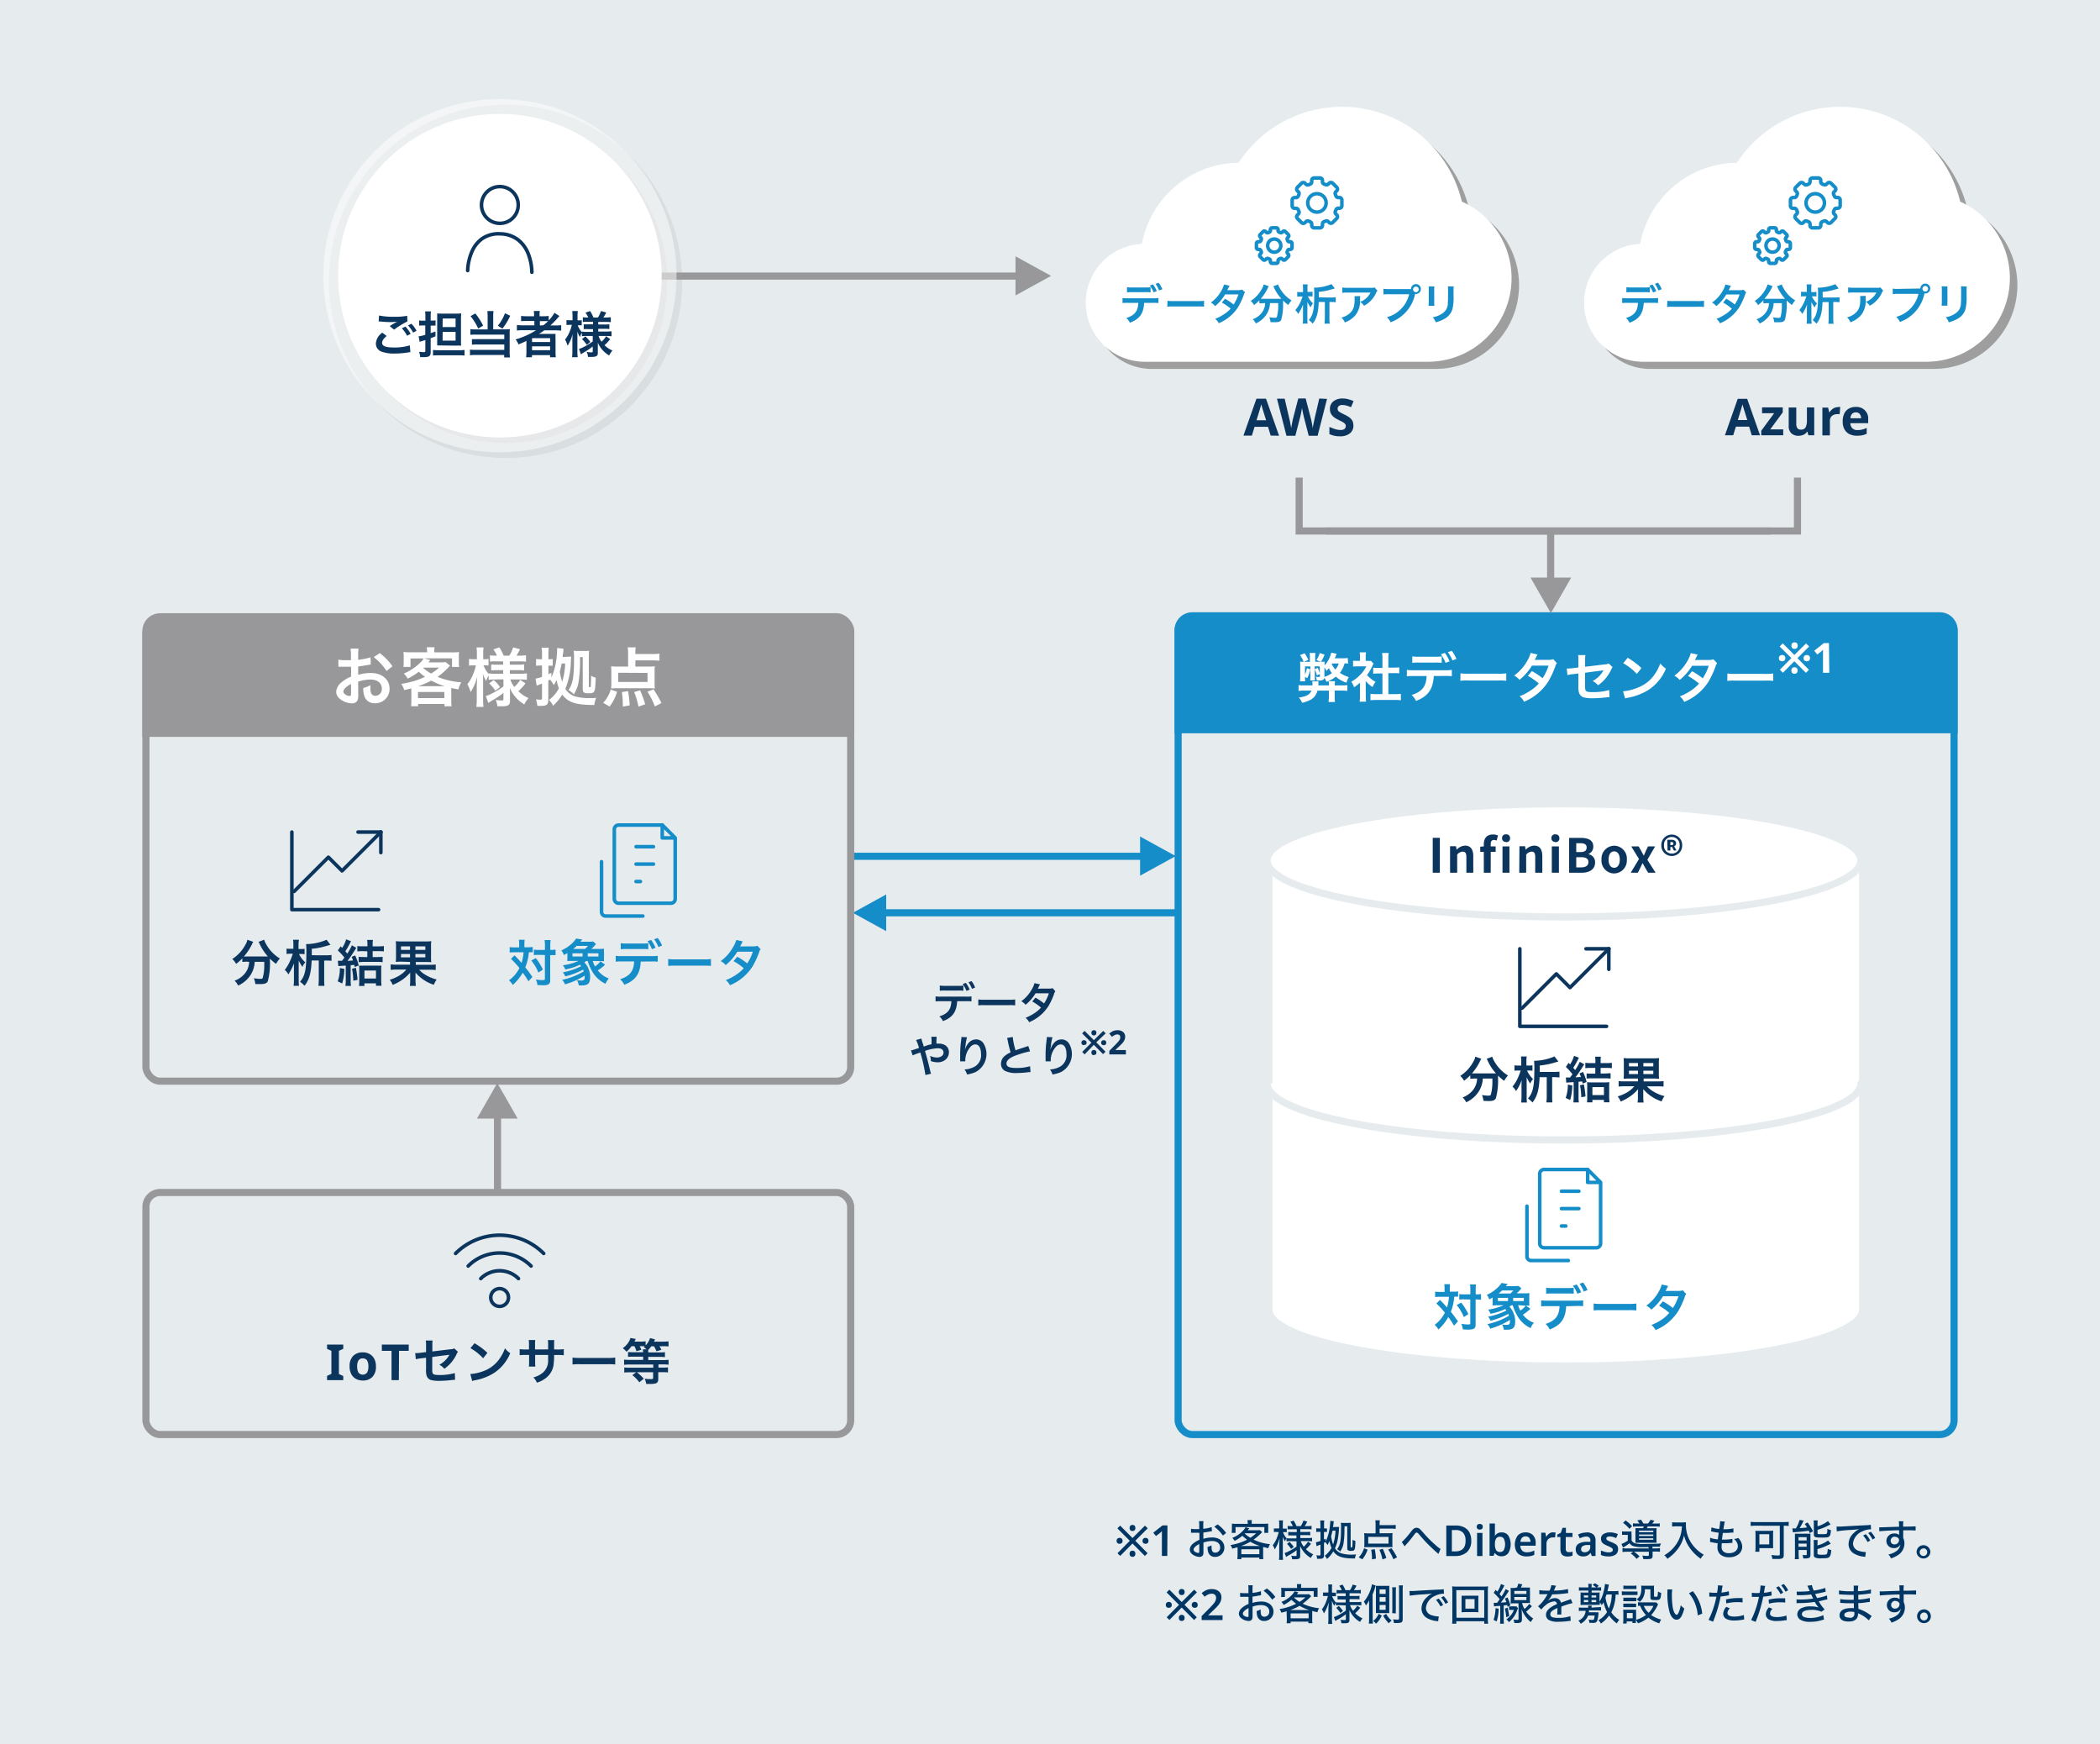 <svg xmlns="http://www.w3.org/2000/svg" width="590" height="490" viewBox="0 0 590 490">
  <g id="レイヤー_2" data-name="レイヤー 2">
    <g id="レイヤー_2-2" data-name="レイヤー 2">
      <g>
        <rect id="長方形_1473" data-name="長方形 1473" width="590" height="490" style="fill: #e6ebee"/>
        <g id="グループ_1947" data-name="グループ 1947">
          <path id="パス_774" data-name="パス 774" d="M372.5,149.17H505v-15" style="fill: none;stroke: #98979a;stroke-miterlimit: 10;stroke-width: 2px"/>
          <path id="パス_1115" data-name="パス 1115" d="M497.5,149.17H365v-15" style="fill: none;stroke: #98979a;stroke-miterlimit: 10;stroke-width: 2px"/>
        </g>
        <g id="グループ_1933" data-name="グループ 1933">
          <g>
            <path d="M412.71,58.58A34.63,34.63,0,0,0,350,47.74a28,28,0,0,0-27.19,22.78,16.57,16.57,0,0,0,.76,33.12h79.72a23.52,23.52,0,0,0,9.42-45.06Z" style="fill: #9e9e9f"/>
            <path d="M410.7,56.58A34.63,34.63,0,0,0,348,45.73a27.94,27.94,0,0,0-27.19,22.78,16.57,16.57,0,0,0,.76,33.12h79.72a23.51,23.51,0,0,0,9.41-45Z" style="fill: #fff"/>
          </g>
          <path id="パス_1124" data-name="パス 1124" d="M357,122.37l-.75-2.47h-3.78l-.75,2.47h-2.37L353,112h2.69l3.67,10.41Zm-1.28-4.31-.76-2.41c-.05-.16-.11-.37-.19-.62s-.15-.51-.23-.77-.14-.5-.19-.69c-.05.2-.11.44-.19.72s-.16.56-.24.81-.12.44-.16.55l-.74,2.41Zm17.11-6-2.64,10.36h-2.5l-1.41-5.44c0-.11-.06-.27-.11-.48s-.09-.45-.14-.7-.1-.49-.15-.71-.06-.36-.08-.54a3.35,3.35,0,0,1-.08.54l-.13.7c-.05.25-.1.48-.14.7s-.09.39-.12.5l-1.4,5.43h-2.5L358.77,112h2.16l1.32,5.66c.06.22.13.5.19.84s.13.68.19,1,.1.62.13.85c0-.24.08-.53.14-.86s.12-.66.18-1,.12-.56.16-.74l1.51-5.81h2.08l1.51,5.81c.05.18.1.42.16.74s.13.64.19,1,.1.62.13.85c0-.24.07-.53.13-.86s.13-.67.2-1l.18-.85,1.32-5.67Zm7.42,7.49a2.72,2.72,0,0,1-1,2.2,4.36,4.36,0,0,1-2.82.82,6.58,6.58,0,0,1-2.93-.63v-2c.49.21,1,.41,1.53.58a4.71,4.71,0,0,0,1.57.27,1.71,1.71,0,0,0,1.16-.31,1,1,0,0,0,.34-.79.93.93,0,0,0-.26-.67,2.93,2.93,0,0,0-.73-.52c-.3-.16-.64-.33-1-.51s-.5-.25-.78-.41a4.72,4.72,0,0,1-.81-.6,3,3,0,0,1-.63-.86,2.84,2.84,0,0,1-.25-1.22,2.66,2.66,0,0,1,1-2.17,4,4,0,0,1,2.57-.78,6.19,6.19,0,0,1,1.54.19,10.83,10.83,0,0,1,1.54.54l-.71,1.71c-.42-.17-.85-.32-1.28-.45a4.57,4.57,0,0,0-1.16-.16,1.42,1.42,0,0,0-1,.29,1,1,0,0,0-.34.76,1,1,0,0,0,.5.87,13.63,13.63,0,0,0,1.46.78,8.76,8.76,0,0,1,1.36.79,3,3,0,0,1,.87,1A2.91,2.91,0,0,1,380.23,119.5Z" style="fill: #0c355e"/>
          <g id="グループ_1308" data-name="グループ 1308">
            <g id="データ分析アプリ" style="isolation: isolate">
              <g style="isolation: isolate">
                <path d="M321.44,85.08c-.14,3-1.26,4.54-4,5.59a3.8,3.8,0,0,0-1-1.33c2.35-.75,3.29-1.93,3.37-4.26h-2.91a10.08,10.08,0,0,0-1.52.06V83.71a8.06,8.06,0,0,0,1.54.08h7a8.12,8.12,0,0,0,1.55-.08v1.43a10.33,10.33,0,0,0-1.53-.06Zm1.81-2.94a9.58,9.58,0,0,0-1.53-.06h-3.57a9.58,9.58,0,0,0-1.52.06V80.68a7.81,7.81,0,0,0,1.54.08h3.53a7.87,7.87,0,0,0,1.55-.08Zm.69-2.24A8.38,8.38,0,0,1,325,81.79l-.9.34a8.53,8.53,0,0,0-1.05-1.92Zm1.72,1.7a9.27,9.27,0,0,0-1-1.86l.86-.31a7.45,7.45,0,0,1,1.06,1.82Z" style="fill: #158dc9"/>
                <path d="M328,84.49a11.73,11.73,0,0,0,1.94.09h6.39a11.87,11.87,0,0,0,1.95-.09v1.67a13.28,13.28,0,0,0-2-.06h-6.37a13.1,13.1,0,0,0-1.95.06Z" style="fill: #158dc9"/>
                <path d="M349.79,82.12a2,2,0,0,0-.37.8,21.15,21.15,0,0,1-1.54,3.3,11.7,11.7,0,0,1-5.47,4.58,3.89,3.89,0,0,0-1-1.24,12.09,12.09,0,0,0,2.34-1.2,8.69,8.69,0,0,0,2-1.66A13.11,13.11,0,0,0,343.27,85l.91-1.07a16.32,16.32,0,0,1,2.41,1.61,11.41,11.41,0,0,0,1.34-2.83l-3.73,0A12.27,12.27,0,0,1,341.39,86a3.79,3.79,0,0,0-1.19-1,10.48,10.48,0,0,0,3-3.41,7.91,7.91,0,0,0,.69-1.67l1.56.35a5.94,5.94,0,0,0-.36.67,4.44,4.44,0,0,1-.29.57c.19,0,.19,0,3.12,0a3.32,3.32,0,0,0,1.06-.15Z" style="fill: #158dc9"/>
                <path d="M354.82,85.17a9.84,9.84,0,0,0-1,.06v-.85a11,11,0,0,1-1.5,1.33,4.24,4.24,0,0,0-.92-1.17,9.19,9.19,0,0,0,3.15-3.44,3.69,3.69,0,0,0,.48-1.21l1.44.51a3.28,3.28,0,0,0-.32.61,13.17,13.17,0,0,1-1.93,2.92l.62,0H360a12.24,12.24,0,0,1-2-3c-.05-.12-.17-.36-.25-.51l1.33-.51a4.13,4.13,0,0,0,.47,1,9.28,9.28,0,0,0,3.32,3.48,5.61,5.61,0,0,0-.91,1.3,13.86,13.86,0,0,1-1.49-1.26v.4a16.43,16.43,0,0,1-.5,5c-.27.53-.7.69-1.77.69l-1.23,0a5,5,0,0,0-.36-1.41,9.43,9.43,0,0,0,1.45.16c.44,0,.58-.05.68-.23a11.68,11.68,0,0,0,.38-3.19v-.7h-2.31a6.41,6.41,0,0,1-.93,3.08,6.89,6.89,0,0,1-3.05,2.63,4.47,4.47,0,0,0-.87-1.17,5.82,5.82,0,0,0,1.86-1.11,4.71,4.71,0,0,0,1.57-2.73c0-.2,0-.35.07-.7Z" style="fill: #158dc9"/>
                <path d="M367.45,83.24a6.08,6.08,0,0,0,1.45,2,4,4,0,0,0-.69,1.11,11.12,11.12,0,0,1-.9-1.53c0,.28,0,1,0,1.78v3a9.26,9.26,0,0,0,.07,1.31H366a7.7,7.7,0,0,0,.08-1.29V87.2c0-.73,0-.73,0-1.64a12.19,12.19,0,0,1-1.35,2.64,3.45,3.45,0,0,0-.82-1.08A10.12,10.12,0,0,0,365.3,85a14.71,14.71,0,0,0,.66-1.71h-.7a4.42,4.42,0,0,0-.8.06V82a3.84,3.84,0,0,0,.85.06h.78V81a6.84,6.84,0,0,0-.07-1.1h1.39a5.85,5.85,0,0,0-.07,1.1V82H368a3.5,3.5,0,0,0,.76-.06V83.3a4.44,4.44,0,0,0-.74-.06Zm6.41.34a11.16,11.16,0,0,0,1.42-.07v1.4a11.76,11.76,0,0,0-1.43-.07h-.34v4.64a11.9,11.9,0,0,0,.08,1.45h-1.45c0-.42.08-1,.08-1.45V84.84H370.5c-.12,3-.56,4.6-1.7,6.08a5.71,5.71,0,0,0-1.09-1c1.2-1.38,1.53-2.95,1.53-7.11a15.45,15.45,0,0,0-.07-2h.26a13,13,0,0,0,4.66-1l.94,1.22-1.18.34a17.61,17.61,0,0,1-3.31.62v1.55Z" style="fill: #158dc9"/>
                <path d="M382.16,83.17a4.83,4.83,0,0,0-.05,1,6.49,6.49,0,0,1-1.19,4.25,7,7,0,0,1-3.09,2.16,4.16,4.16,0,0,0-.95-1.37,5.56,5.56,0,0,0,2.1-1c1.22-1,1.61-2,1.61-4.27a3.52,3.52,0,0,0-.06-.72ZM387,81.66a3.21,3.21,0,0,0-.48.84,7.58,7.58,0,0,1-1.85,2.41,8,8,0,0,1-1.44,1,4,4,0,0,0-1.08-1.1,5.37,5.37,0,0,0,1.75-1.1,4.9,4.9,0,0,0,1.14-1.52h-6.29a11.79,11.79,0,0,0-1.64.07v-1.5a9.75,9.75,0,0,0,1.66.1h6.26a3.39,3.39,0,0,0,1.16-.11Z" style="fill: #158dc9"/>
                <path d="M395.72,81.21c.36,0,.5,0,.7,0a1.39,1.39,0,1,1,1.38,1.38l-.22,0a10.79,10.79,0,0,1-6.89,7.95,4.33,4.33,0,0,0-1.05-1.43,8.7,8.7,0,0,0,6.26-6.45h-5.71a8.63,8.63,0,0,0-1.51.07V81.12a8.23,8.23,0,0,0,1.53.09Zm1.3,0a.79.79,0,1,0,1.57,0,.79.79,0,0,0-1.57,0Z" style="fill: #158dc9"/>
                <path d="M403,80.47a5.92,5.92,0,0,0-.05,1.08v3.31a5.61,5.61,0,0,0,.05,1.06h-1.65a8,8,0,0,0,.06-1.08v-3.3a9.08,9.08,0,0,0,0-1.08Zm5.44,0a5.48,5.48,0,0,0-.06,1.11v1.62a13.85,13.85,0,0,1-.31,3.63,4.64,4.64,0,0,1-2.36,2.8,10.14,10.14,0,0,1-2.34.92,4.25,4.25,0,0,0-.84-1.43,6.38,6.38,0,0,0,2.59-1,3.36,3.36,0,0,0,1.65-3.05c.05-.52.06-1,.06-2v-1.5a6,6,0,0,0-.06-1.13Z" style="fill: #158dc9"/>
              </g>
            </g>
            <g id="グループ_1945" data-name="グループ 1945">
              <g id="グループ_1943" data-name="グループ 1943">
                <path id="パス_1114" data-name="パス 1114" d="M377,57.81V56.19a.7.7,0,0,0-.7-.7H376a.7.7,0,0,1-.66-.46c-.05-.13-.1-.26-.16-.39a.69.69,0,0,1,.14-.78l.24-.24a.7.7,0,0,0,0-1h0l-1.14-1.14a.71.71,0,0,0-1,0h0l-.25.24a.69.69,0,0,1-.78.14L372,51.7a.68.68,0,0,1-.45-.63v-.35a.7.7,0,0,0-.68-.72h-1.64a.7.7,0,0,0-.7.7v.38a.69.69,0,0,1-.45.65l-.38.16a.72.72,0,0,1-.79-.14l-.25-.26a.71.71,0,0,0-1,0h0l-1.14,1.14a.71.71,0,0,0,0,1h0l.26.27a.7.7,0,0,1,.14.78c-.05.12-.11.25-.15.37a.71.71,0,0,1-.66.45h-.37a.7.7,0,0,0-.7.7v1.61a.7.7,0,0,0,.7.71h.37a.71.71,0,0,1,.66.45c0,.12.1.25.15.37a.7.7,0,0,1-.14.78l-.26.27a.7.7,0,0,0,0,1h0l1.14,1.14a.7.7,0,0,0,1,0h0l.25-.26a.72.72,0,0,1,.79-.14l.38.16a.72.72,0,0,1,.45.64v.36a.7.7,0,0,0,.69.72h1.63a.7.7,0,0,0,.7-.71h0v-.37a.69.69,0,0,1,.45-.65,3.52,3.52,0,0,0,.39-.16.72.72,0,0,1,.79.14l.24.25a.72.72,0,0,0,1,0h0l1.14-1.15a.7.7,0,0,0,0-1h0l-.23-.23a.71.71,0,0,1-.15-.79l.17-.39a.69.69,0,0,1,.65-.45h.34A.71.71,0,0,0,377,57.81Z" style="fill: none;stroke: #158dc9;stroke-linecap: round;stroke-linejoin: round"/>
                <circle id="楕円形_576" data-name="楕円形 576" cx="370" cy="57" r="2.59" style="fill: none;stroke: #158dc9;stroke-linecap: round;stroke-linejoin: round"/>
              </g>
              <g id="グループ_1944" data-name="グループ 1944">
                <path id="パス_1114-2" data-name="パス 1114-2" d="M363,69.58V68.42a.5.5,0,0,0-.5-.5h-.24a.5.5,0,0,1-.47-.32,2.36,2.36,0,0,0-.12-.28.52.52,0,0,1,.1-.56l.17-.17a.5.5,0,0,0,0-.71h0l-.81-.82a.5.5,0,0,0-.71,0h0l-.18.18a.52.52,0,0,1-.56.1,2.36,2.36,0,0,0-.28-.12.49.49,0,0,1-.32-.45v-.25a.5.5,0,0,0-.48-.52h-1.18a.5.5,0,0,0-.5.5v.26a.5.5,0,0,1-.32.47l-.27.12a.52.52,0,0,1-.56-.1l-.18-.19a.5.5,0,0,0-.71,0h0l-.82.82a.48.48,0,0,0,0,.7h0l.19.19a.51.51,0,0,1,.1.55c0,.09-.08.18-.11.27a.5.5,0,0,1-.47.32h-.27a.5.5,0,0,0-.5.5v1.16a.5.5,0,0,0,.5.5h.27a.48.48,0,0,1,.46.32c0,.09.07.18.11.26a.49.49,0,0,1-.1.56l-.19.19a.51.51,0,0,0,0,.71h0l.82.82a.5.5,0,0,0,.71,0h0l.18-.19a.52.52,0,0,1,.56-.1l.27.11a.52.52,0,0,1,.33.47v.25a.5.5,0,0,0,.48.52h1.18a.51.51,0,0,0,.5-.5h0v-.27a.49.49,0,0,1,.32-.46l.28-.12a.52.52,0,0,1,.56.1l.17.18a.5.5,0,0,0,.71,0h0l.81-.82a.48.48,0,0,0,0-.7h0l-.17-.17a.49.49,0,0,1-.1-.56l.12-.28a.47.47,0,0,1,.46-.32h.25A.51.51,0,0,0,363,69.58Z" style="fill: none;stroke: #158dc9;stroke-linecap: round;stroke-linejoin: round"/>
                <circle id="楕円形_576-2" data-name="楕円形 576-2" cx="358" cy="69" r="1.85" style="fill: none;stroke: #158dc9;stroke-linecap: round;stroke-linejoin: round"/>
              </g>
            </g>
          </g>
        </g>
        <g id="グループ_1934" data-name="グループ 1934">
          <g>
            <path d="M552.71,58.58A34.63,34.63,0,0,0,490,47.74a28,28,0,0,0-27.19,22.78,16.57,16.57,0,0,0,.76,33.12h79.72a23.52,23.52,0,0,0,9.42-45.06Z" style="fill: #9e9e9f"/>
            <path d="M550.7,56.58A34.63,34.63,0,0,0,488,45.73a27.94,27.94,0,0,0-27.19,22.78,16.57,16.57,0,0,0,.76,33.12h79.72a23.51,23.51,0,0,0,9.41-45Z" style="fill: #fff"/>
          </g>
          <path id="パス_1123" data-name="パス 1123" d="M492.16,122.28l-.74-2.43H487.7l-.75,2.43h-2.33l3.6-10.25h2.65l3.62,10.25ZM490.9,118l-.74-2.38c-.05-.16-.11-.37-.19-.61s-.15-.5-.23-.76-.14-.49-.18-.67c-.05.19-.12.42-.2.7l-.23.8c-.07.26-.12.44-.16.54l-.73,2.38ZM501,122.28h-6.17V121l3.62-4.92h-3.4v-1.63h5.82v1.39l-3.52,4.79H501Zm8.71-7.81v7.81h-1.63l-.29-1h-.11a2.14,2.14,0,0,1-1,.87,3.58,3.58,0,0,1-1.38.28,2.94,2.94,0,0,1-2-.68,2.8,2.8,0,0,1-.76-2.18v-5.1h2.13V119a2.18,2.18,0,0,0,.3,1.27,1.11,1.11,0,0,0,1,.42,1.38,1.38,0,0,0,1.33-.66,4.2,4.2,0,0,0,.36-1.91v-3.68Zm6.59-.14.37,0a2.09,2.09,0,0,1,.35,0l-.16,2-.3,0-.33,0a3,3,0,0,0-1,.19,1.77,1.77,0,0,0-.81.62,2,2,0,0,0-.31,1.17v4H512v-7.81h1.61l.32,1.32h.1a3.2,3.2,0,0,1,.94-1,2.29,2.29,0,0,1,1.39-.43Zm5.06,0a3.24,3.24,0,0,1,3.51,3.55v1h-5a2,2,0,0,0,.54,1.42,1.89,1.89,0,0,0,1.41.52,5.16,5.16,0,0,0,1.36-.15,6.52,6.52,0,0,0,1.28-.46v1.64a5.1,5.1,0,0,1-1.21.42,8,8,0,0,1-1.54.14,4.8,4.8,0,0,1-2.08-.44,3.25,3.25,0,0,1-1.4-1.32,4.32,4.32,0,0,1-.52-2.23,5,5,0,0,1,.46-2.28,3.13,3.13,0,0,1,1.3-1.37,4,4,0,0,1,1.93-.46Zm0,1.52a1.36,1.36,0,0,0-1,.4,1.87,1.87,0,0,0-.47,1.24h3a2,2,0,0,0-.38-1.17,1.32,1.32,0,0,0-1.12-.47Z" style="fill: #0c355e"/>
          <g id="グループ_1948" data-name="グループ 1948">
            <path id="パス_1122" data-name="パス 1122" d="M463.56,80.67a8,8,0,0,1-1.54.09h-3.53a8,8,0,0,1-1.55-.09v1.47a9.71,9.71,0,0,1,1.52-.06H462a9.62,9.62,0,0,1,1.52.06Zm.76,4.4a12.79,12.79,0,0,1,1.52.06V83.71a7.24,7.24,0,0,1-1.54.08h-7a7.3,7.3,0,0,1-1.55-.08v1.43a9.62,9.62,0,0,1,1.52-.06h2.92c-.09,2.32-1,3.51-3.37,4.26a3.81,3.81,0,0,1,1,1.33c2.71-1,3.84-2.63,4-5.59Zm2.54-3.83a7.36,7.36,0,0,0-1.05-1.82l-.87.32a8.69,8.69,0,0,1,1,1.86Zm-3.49-1a9,9,0,0,1,1.06,1.92l.9-.33a8.07,8.07,0,0,0-1.07-1.9Zm5,6a12.84,12.84,0,0,1,2-.06h6.37a12.84,12.84,0,0,1,2,.06V84.49a11.57,11.57,0,0,1-1.95.08h-6.4a11.41,11.41,0,0,1-1.94-.08Zm21.48-4.85a3.13,3.13,0,0,1-1.05.14c-2.93,0-2.93,0-3.12,0a6.19,6.19,0,0,0,.28-.58c.11-.23.23-.45.36-.67l-1.56-.35a6.64,6.64,0,0,1-.7,1.67A10.19,10.19,0,0,1,481,85a3.86,3.86,0,0,1,1.2,1A12.23,12.23,0,0,0,485,82.72l3.74,0a11.5,11.5,0,0,1-1.35,2.83A15.57,15.57,0,0,0,485,83.91L484.11,85a13.42,13.42,0,0,1,2.46,1.72,8.48,8.48,0,0,1-2,1.66,11.49,11.49,0,0,1-2.34,1.2,3.75,3.75,0,0,1,1,1.24,11.66,11.66,0,0,0,5.47-4.58,20.59,20.59,0,0,0,1.54-3.3,2.09,2.09,0,0,1,.37-.8ZM497,85.17a5.35,5.35,0,0,1-.07.7,4.61,4.61,0,0,1-1.57,2.73,5.49,5.49,0,0,1-1.86,1.1,4.43,4.43,0,0,1,.88,1.18,6.89,6.89,0,0,0,3-2.64,6.38,6.38,0,0,0,.94-3.07h2.3v.7a11.8,11.8,0,0,1-.37,3.19c-.11.18-.24.23-.68.23a10.05,10.05,0,0,1-1.45-.16,4.9,4.9,0,0,1,.36,1.4l1.24,0c1.06,0,1.5-.17,1.76-.7a16.65,16.65,0,0,0,.5-5v-.4a12,12,0,0,0,1.49,1.26,5.85,5.85,0,0,1,.91-1.3,9.17,9.17,0,0,1-3.32-3.48,4.25,4.25,0,0,1-.47-1l-1.33.52c.09.17.17.33.25.5a11.85,11.85,0,0,0,2,3h-5.16q-.32,0-.63,0A13.54,13.54,0,0,0,497.72,81a2.73,2.73,0,0,1,.32-.61l-1.44-.52a3.74,3.74,0,0,1-.48,1.21A9.27,9.27,0,0,1,493,84.54a4.22,4.22,0,0,1,.93,1.17,11.79,11.79,0,0,0,1.5-1.33v.85a8.72,8.72,0,0,1,1-.06Zm15.09-1.6V82a17.72,17.72,0,0,0,3.31-.62l1.18-.33-.94-1.23a13,13,0,0,1-4.67,1h-.25a14.27,14.27,0,0,1,.07,2c0,4.17-.33,5.74-1.53,7.12a5.86,5.86,0,0,1,1.09,1c1.14-1.47,1.58-3.07,1.7-6.08h1.72v4.64a11.64,11.64,0,0,1-.09,1.45h1.46a11.75,11.75,0,0,1-.08-1.45V84.84h.34a11.25,11.25,0,0,1,1.42.07v-1.4a11.1,11.1,0,0,1-1.41.07Zm-2.5-.33a3,3,0,0,1,.74.06V82a4.74,4.74,0,0,1-.75.06h-.7V81a5.76,5.76,0,0,1,.08-1.1h-1.4a6.7,6.7,0,0,1,.07,1.1V82h-.77a4,4,0,0,1-.85-.06V83.3a3.55,3.55,0,0,1,.8-.06h.7a17.56,17.56,0,0,1-.66,1.7,9.94,9.94,0,0,1-1.33,2.18,3.48,3.48,0,0,1,.82,1.08,12.69,12.69,0,0,0,1.36-2.64c-.05.91-.05.91-.05,1.64v2.44a7.11,7.11,0,0,1-.09,1.3H509a9.74,9.74,0,0,1-.08-1.32v-3c0-.75,0-1.5,0-1.78a9.35,9.35,0,0,0,.9,1.52,4.3,4.3,0,0,1,.68-1.1,6.43,6.43,0,0,1-1.45-2Zm18.7-2.5a3.28,3.28,0,0,1-1.17.1H520.9a8.42,8.42,0,0,1-1.66-.1v1.5a12.86,12.86,0,0,1,1.64-.07h6.3A5.06,5.06,0,0,1,526,83.7a5.74,5.74,0,0,1-1.76,1.1,3.87,3.87,0,0,1,1.08,1.09,7.79,7.79,0,0,0,3.29-3.41,3.16,3.16,0,0,1,.48-.84Zm-5.7,2.42a2.92,2.92,0,0,1,.06.72c0,2.27-.39,3.3-1.61,4.27a5.41,5.41,0,0,1-2.1,1,4.26,4.26,0,0,1,.95,1.38,7,7,0,0,0,3.1-2.16,6.52,6.52,0,0,0,1.19-4.25,5.25,5.25,0,0,1,0-1Zm10.71-2a8.72,8.72,0,0,1-1.53-.08v1.56a8.45,8.45,0,0,1,1.51-.08H539a8.71,8.71,0,0,1-6.26,6.46,4.49,4.49,0,0,1,1.05,1.43,10.75,10.75,0,0,0,6.89-8l.23,0a1.39,1.39,0,1,0-1.38-1.39h0c-.2,0-.35,0-.71,0Zm7.6-.82a.79.79,0,0,1,.8.77h0a.8.8,0,0,1-.79.8h0a.8.8,0,0,1-.78-.8.78.78,0,0,1,.78-.78Zm4.61.08a7.74,7.74,0,0,1,.05,1.08v3.3a9.77,9.77,0,0,1-.06,1.08h1.64a6.27,6.27,0,0,1,0-1.06V81.55a6.51,6.51,0,0,1,0-1.08Zm5.41,0a5.45,5.45,0,0,1,.06,1.14v1.5c0,1,0,1.49-.06,2a3.36,3.36,0,0,1-1.66,3.06,6.36,6.36,0,0,1-2.59,1,4.22,4.22,0,0,1,.84,1.43,10.45,10.45,0,0,0,2.34-.92,4.59,4.59,0,0,0,2.36-2.8,13.94,13.94,0,0,0,.31-3.64V81.59a6.89,6.89,0,0,1,.06-1.11Z" style="fill: #158dc9"/>
            <g id="グループ_1945-2" data-name="グループ 1945-2">
              <g id="グループ_1943-2" data-name="グループ 1943-2">
                <path id="パス_1114-3" data-name="パス 1114-3" d="M517,57.81V56.19a.7.7,0,0,0-.7-.7H516a.7.7,0,0,1-.66-.46c0-.13-.1-.26-.16-.39a.69.69,0,0,1,.14-.78l.24-.24a.7.7,0,0,0,0-1h0l-1.14-1.14a.71.71,0,0,0-1,0h0l-.25.24a.69.69,0,0,1-.78.14L512,51.7a.68.68,0,0,1-.45-.63v-.35a.7.7,0,0,0-.68-.72h-1.64a.7.7,0,0,0-.7.7v.38a.69.69,0,0,1-.45.65l-.38.16a.72.72,0,0,1-.79-.14l-.25-.26a.71.71,0,0,0-1,0h0l-1.14,1.14a.71.71,0,0,0,0,1h0l.26.27a.7.7,0,0,1,.14.78c-.05.12-.11.25-.15.37a.71.71,0,0,1-.66.45h-.37a.7.7,0,0,0-.7.7v1.61a.7.7,0,0,0,.7.71h.37a.71.71,0,0,1,.66.45c0,.12.1.25.15.37a.7.7,0,0,1-.14.78l-.26.27a.7.7,0,0,0,0,1h0l1.14,1.14a.7.7,0,0,0,1,0h0l.25-.26a.72.72,0,0,1,.79-.14l.38.16a.72.72,0,0,1,.45.64v.36a.7.7,0,0,0,.69.72h1.63a.7.7,0,0,0,.7-.71h0v-.37a.69.69,0,0,1,.45-.65,3.52,3.52,0,0,0,.39-.16.72.72,0,0,1,.79.14l.24.25a.72.72,0,0,0,1,0h0l1.14-1.15a.7.7,0,0,0,0-1h0l-.23-.23a.71.71,0,0,1-.15-.79l.17-.39a.69.69,0,0,1,.65-.45h.34A.71.71,0,0,0,517,57.81Z" style="fill: none;stroke: #158dc9;stroke-linecap: round;stroke-linejoin: round"/>
                <circle id="楕円形_576-3" data-name="楕円形 576-3" cx="510" cy="57" r="2.59" style="fill: none;stroke: #158dc9;stroke-linecap: round;stroke-linejoin: round"/>
              </g>
              <g id="グループ_1944-2" data-name="グループ 1944-2">
                <path id="パス_1114-4" data-name="パス 1114-4" d="M503,69.58V68.42a.5.5,0,0,0-.5-.5h-.24a.5.5,0,0,1-.47-.32,2.36,2.36,0,0,0-.12-.28.52.52,0,0,1,.1-.56l.17-.17a.5.5,0,0,0,0-.71h0l-.81-.82a.5.5,0,0,0-.71,0h0l-.18.18a.52.52,0,0,1-.56.1,2.36,2.36,0,0,0-.28-.12.49.49,0,0,1-.32-.45v-.25a.5.5,0,0,0-.48-.52h-1.18a.5.5,0,0,0-.5.5v.26a.5.5,0,0,1-.32.47l-.27.12a.52.52,0,0,1-.56-.1l-.18-.19a.5.5,0,0,0-.71,0h0l-.82.82a.48.48,0,0,0,0,.7h0l.19.19a.51.51,0,0,1,.1.55c0,.09-.08.18-.11.27a.5.5,0,0,1-.47.32h-.27a.5.5,0,0,0-.5.5v1.16a.5.5,0,0,0,.5.5h.27a.48.48,0,0,1,.46.32c0,.09.07.18.11.26a.49.49,0,0,1-.1.56l-.19.19a.51.51,0,0,0,0,.71h0l.82.82a.5.5,0,0,0,.71,0h0l.18-.19a.52.52,0,0,1,.56-.1l.27.11a.52.52,0,0,1,.33.47v.25a.5.5,0,0,0,.48.52h1.18a.51.51,0,0,0,.5-.5h0v-.27a.49.49,0,0,1,.32-.46l.28-.12a.52.52,0,0,1,.56.1l.17.18a.5.5,0,0,0,.71,0h0l.81-.82a.48.48,0,0,0,0-.7h0l-.17-.17a.49.49,0,0,1-.1-.56l.12-.28a.47.47,0,0,1,.46-.32h.25A.51.51,0,0,0,503,69.58Z" style="fill: none;stroke: #158dc9;stroke-linecap: round;stroke-linejoin: round"/>
                <circle id="楕円形_576-4" data-name="楕円形 576-4" cx="498" cy="69" r="1.85" style="fill: none;stroke: #158dc9;stroke-linecap: round;stroke-linejoin: round"/>
              </g>
            </g>
          </g>
        </g>
        <g id="グループ_1946" data-name="グループ 1946">
          <path id="パス_1116" data-name="パス 1116" d="M186,77.56H290.5" style="fill: none;stroke: #98979a;stroke-linecap: round;stroke-width: 2px"/>
          <path id="多角形_3" data-name="多角形 3" d="M295.31,77.5l-10,5.5V72Z" style="fill: #98979a"/>
        </g>
        <g id="グループ_1953" data-name="グループ 1953">
          <g id="グループ_1936" data-name="グループ 1936">
            <g id="長方形_1177" data-name="長方形 1177">
              <rect x="330" y="172.18" width="220" height="231.82" rx="5" style="fill: none"/>
              <rect x="331" y="173.18" width="218" height="229.82" rx="4" style="fill: none;stroke: #158dc9;stroke-miterlimit: 10;stroke-width: 2px"/>
            </g>
            <g id="グループ_1350" data-name="グループ 1350">
              <path id="長方形_1178" data-name="長方形 1178" d="M335,172H545a5,5,0,0,1,5,5v29H330V177A5,5,0,0,1,335,172Z" style="fill: #158dc9"/>
              <path id="パス_1125" data-name="パス 1125" d="M378.65,184.84a9.07,9.07,0,0,1-1.47.09H375c.12-.28.14-.31.2-.45.22-.57.22-.57.33-.82l-1.52-.3a7.73,7.73,0,0,1-1.87,3.55c0-.36,0-.71,0-1.06a8.43,8.43,0,0,1-1,.06,10.13,10.13,0,0,0,1-2l-1.36-.47a6.56,6.56,0,0,1-.94,2l1.26.47h-1.59V184.8a6.86,6.86,0,0,1,.07-1.36h-1.64a7.88,7.88,0,0,1,.08,1.38v1.1h-1.7l1.26-.53a8.77,8.77,0,0,0-1.06-1.86l-1.28.51a7,7,0,0,1,1,1.88,9.07,9.07,0,0,1-1-.06,8.72,8.72,0,0,1,.06,1.26V190a8.21,8.21,0,0,1-.07,1.4h1.47a8.86,8.86,0,0,1-.06-1.26l.64.37a9.92,9.92,0,0,0,.86-2.47l-.95-.35a8.14,8.14,0,0,1-.55,1.8v-2.28h1.51v2.85a5.08,5.08,0,0,1-.06,1.1h1.37a6.76,6.76,0,0,1-.06-1.1v-2a6.23,6.23,0,0,1,.57,1.67l.87-.38v.53c0,.24-.1.3-.43.3a5.51,5.51,0,0,1-.71-.08,3.32,3.32,0,0,1,.24,1.08,3.44,3.44,0,0,0,.4,0c1.2,0,1.61-.18,1.74-.75a5.65,5.65,0,0,1,.6,1.11,8.93,8.93,0,0,0,2.62-1.44,9.51,9.51,0,0,0,3,1.7,7,7,0,0,1,.64-1.6,8.71,8.71,0,0,1-2.5-1.19,7.25,7.25,0,0,0,1.32-2.65,6.37,6.37,0,0,1,1,.07ZM372.1,190v-2.52a6.2,6.2,0,0,1,.58,1c.36-.4.46-.51.68-.78a5.46,5.46,0,0,0,.85,1.38,6.67,6.67,0,0,1-2.11,1.07Zm2.13-3.6h1.89a5.79,5.79,0,0,1-.92,1.69,5.34,5.34,0,0,1-1.05-1.57ZM369.35,188v-.8h1.44v2a6.38,6.38,0,0,0-.61-1.59Zm4,6v1.74a8.09,8.09,0,0,1-.11,1.47h1.83a12.25,12.25,0,0,1-.09-1.48v-1.73h1.86a16,16,0,0,1,1.7.09v-1.62a12,12,0,0,1-1.7.08H375a7.72,7.72,0,0,1,.09-1.18h-1.8a5.81,5.81,0,0,1,.08,1.18h-3a6.39,6.39,0,0,0,.06-.64,4,4,0,0,1,0-.5h-1.75a5.93,5.93,0,0,1,.06.84,1.51,1.51,0,0,1,0,.3h-2.22a13.65,13.65,0,0,1-1.69-.07v1.62a12,12,0,0,1,1.69-.09h1.95c-.46,1.12-1.45,1.67-3.55,1.94a6.6,6.6,0,0,1,.92,1.47,8.24,8.24,0,0,0,2.65-1,4,4,0,0,0,1.65-2.4Zm10.35-2.68a8.2,8.2,0,0,0,1.93,1.69,6.46,6.46,0,0,1,.83-1.47,9,9,0,0,1-2.39-1.9,12.51,12.51,0,0,0,1.5-2.57,3.78,3.78,0,0,1,.33-.63l-.72-.78a6.35,6.35,0,0,1-.87,0h-.61v-1.23a5.66,5.66,0,0,1,.09-1.17H382a7.11,7.11,0,0,1,.09,1.14v1.26h-.75a11.85,11.85,0,0,1-1.19-.06v1.66a9.07,9.07,0,0,1,1.27-.06h2.45a9.15,9.15,0,0,1-1.64,2.31,10.57,10.57,0,0,1-2.58,2,5.82,5.82,0,0,1,.77,1.56,10.8,10.8,0,0,0,1.66-1.28v3.77a10.21,10.21,0,0,1-.09,1.56h1.81a11.21,11.21,0,0,1-.08-1.53Zm6.36-2.22h1.59c.52,0,1,0,1.47.07v-1.7a10.35,10.35,0,0,1-1.47.08h-1.59V185a9,9,0,0,1,.1-1.56H388.3a10.06,10.06,0,0,1,.1,1.56v2.64h-1.13a10.34,10.34,0,0,1-1.47-.07v1.7a14,14,0,0,1,1.47-.08h1.13V195h-1.63a12.46,12.46,0,0,1-1.73-.09v1.82a10.71,10.71,0,0,1,1.7-.1h5.13a10.9,10.9,0,0,1,1.71.1v-1.82a12.25,12.25,0,0,1-1.71.09h-1.8Zm15-4.71a9.67,9.67,0,0,1-1.94.1h-4.41a9.61,9.61,0,0,1-1.93-.1v1.83a12.08,12.08,0,0,1,1.9-.08h4.47a12,12,0,0,1,1.9.08Zm.94,5.5a12,12,0,0,1,1.9.08v-1.79a10.32,10.32,0,0,1-1.93.11h-8.78a10.42,10.42,0,0,1-1.93-.11V190a12.08,12.08,0,0,1,1.9-.08h3.65c-.1,2.91-1.28,4.4-4.22,5.33a4.73,4.73,0,0,1,1.24,1.66c3.38-1.3,4.79-3.28,5-7Zm3.18-4.78a8.81,8.81,0,0,0-1.32-2.28l-1.08.39a10.33,10.33,0,0,1,1.29,2.32Zm-4.36-1.3a10.77,10.77,0,0,1,1.32,2.4l1.12-.42a10,10,0,0,0-1.33-2.37Zm5.47,7.44a15.44,15.44,0,0,1,2.45-.08h8a15.4,15.4,0,0,1,2.45.08v-2.1a15.21,15.21,0,0,1-2.43.11h-8a15.21,15.21,0,0,1-2.43-.11Zm26.1-6.06a4.17,4.17,0,0,1-1.32.18c-3.66,0-3.66,0-3.9.06a6,6,0,0,0,.36-.72q.21-.44.45-.84l-1.95-.44a8.88,8.88,0,0,1-.87,2.09,13,13,0,0,1-3.76,4.27,4.6,4.6,0,0,1,1.5,1.2,15.61,15.61,0,0,0,3.51-4l4.66,0a14.55,14.55,0,0,1-1.68,3.54,18.79,18.79,0,0,0-3-2l-1.14,1.33a16.77,16.77,0,0,1,3.07,2.15,10.91,10.91,0,0,1-2.46,2.08,15.28,15.28,0,0,1-2.93,1.5,4.7,4.7,0,0,1,1.25,1.55,14.67,14.67,0,0,0,6.84-5.73,25.37,25.37,0,0,0,1.92-4.13,2.49,2.49,0,0,1,.47-1Zm15.57,1.21a2.88,2.88,0,0,1-1.16.25l-5.46.66v-1.89a8.05,8.05,0,0,1,.09-1.39h-2.06a7.47,7.47,0,0,1,.08,1.42v2.06l-1.59.2c-.43.05-.87.09-1.32.1h-.36l.2,1.85a8.45,8.45,0,0,1,1.67-.28l1.4-.18v3.43a5.75,5.75,0,0,0,.16,1.89,2,2,0,0,0,1.29,1.38,10.39,10.39,0,0,0,2.67.26,35.75,35.75,0,0,0,3.72-.25,6.84,6.84,0,0,1,.91-.06l-.09-2a16.64,16.64,0,0,1-4.6.59c-1.54,0-2-.17-2.12-.75a7.08,7.08,0,0,1-.06-1.3V189c1.56-.23,3.1-.42,4.62-.6l.57-.09c-.27.45-.36.58-.57.88a7.56,7.56,0,0,1-2.48,2.12,4.77,4.77,0,0,1,1.5,1.21,10.86,10.86,0,0,0,3.68-4.38,3.3,3.3,0,0,1,.42-.73Zm4.1-.08a15.84,15.84,0,0,1,3.82,3l1.29-1.64a21.48,21.48,0,0,0-3.87-2.9Zm.52,9.9a4.79,4.79,0,0,1,1-.25,16.32,16.32,0,0,0,5.71-2.25,13.23,13.23,0,0,0,4.76-5.88,6.55,6.55,0,0,1-1.59-1.47,12.67,12.67,0,0,1-1.53,3,10,10,0,0,1-4.46,3.67A14.14,14.14,0,0,1,456,194.2Zm24.81-11a3.94,3.94,0,0,1-1.32.18c-3.66,0-3.66,0-3.9.06q.19-.34.36-.72a6.78,6.78,0,0,1,.45-.84l-1.95-.43a9,9,0,0,1-.87,2.08,13,13,0,0,1-3.76,4.28,4.82,4.82,0,0,1,1.5,1.2,15.55,15.55,0,0,0,3.5-4l4.67,0a14.55,14.55,0,0,1-1.68,3.54,18.44,18.44,0,0,0-3-2l-1.13,1.33a16.77,16.77,0,0,1,3.07,2.15,10.91,10.91,0,0,1-2.46,2.08,15.49,15.49,0,0,1-2.92,1.5,4.8,4.8,0,0,1,1.24,1.55,14.67,14.67,0,0,0,6.84-5.73,25.37,25.37,0,0,0,1.92-4.13,2.49,2.49,0,0,1,.47-1Zm3.9,6.06a15.4,15.4,0,0,1,2.45-.07h8a15.43,15.43,0,0,1,2.45.07V189.2a15.28,15.28,0,0,1-2.44.11h-8a15.21,15.21,0,0,1-2.43-.11Zm18.89-9a.8.8,0,0,1-.67-.27,1,1,0,0,1-.2-.64,1,1,0,0,1,.2-.64.78.78,0,0,1,.67-.26.82.82,0,0,1,.69.26,1,1,0,0,1,.19.64,1,1,0,0,1-.19.64.86.86,0,0,1-.69.27ZM500.91,189l-.85-.86,3.23-3.26L500,181.62l.87-.88,3.26,3.26,3.28-3.24.88.85L505,184.89l3.23,3.27-.85.86-3.26-3.26Zm-.22-3.23a1.07,1.07,0,0,1-.63-.2.77.77,0,0,1-.27-.68.82.82,0,0,1,.27-.67.91.91,0,0,1,.63-.21.93.93,0,0,1,.64.21,1,1,0,0,1,0,1.35A1.13,1.13,0,0,1,500.69,185.77Zm6.94,0a1.06,1.06,0,0,1-.64-.2.79.79,0,0,1-.26-.68.81.81,0,0,1,.26-.67,1.08,1.08,0,0,1,1.28,0,1,1,0,0,1,0,1.35A1.13,1.13,0,0,1,507.63,185.77Zm-3.47,3.5a.78.78,0,0,1-.67-.27,1,1,0,0,1-.2-.64,1,1,0,0,1,.2-.63.76.76,0,0,1,.67-.27.79.79,0,0,1,.69.27,1.07,1.07,0,0,1,.2.63,1.13,1.13,0,0,1-.2.64.84.84,0,0,1-.69.27Zm9.78-.27h-1.76v-4.82c0-.19,0-.45,0-.78s0-.62,0-.87l-.26.25c-.12.12-.24.22-.35.32l-1,.77-.85-1.06,2.68-2.14h1.45Z" style="fill: #fff"/>
            </g>
            <g id="グループ_1352" data-name="グループ 1352">
              <g id="グループ_1351" data-name="グループ 1351">
                <path id="パス_789" data-name="パス 789" d="M356.5,240.87v127c0,8.79,37.07,15.88,83.41,15.88s83.41-7.09,83.41-15.88v-127" style="fill: #fff;stroke: #e6ebee;stroke-linecap: round;stroke-linejoin: round;stroke-width: 2px"/>
                <path id="パス_790" data-name="パス 790" d="M522.82,304.37c0,8.79-37.07,15.88-83.41,15.88S356,313.16,356,304.37" style="fill: #fff;stroke: #e6ebee;stroke-linecap: round;stroke-linejoin: round;stroke-width: 2px"/>
                <ellipse id="楕円形_320" data-name="楕円形 320" cx="439.41" cy="241.7" rx="83.41" ry="15.89" style="fill: #fff;stroke: #e6ebee;stroke-linecap: round;stroke-linejoin: round;stroke-width: 2px"/>
              </g>
              <path id="パス_1127" data-name="パス 1127" d="M402.53,245.18h2v-9.81h-2Zm4.87,0h2v-5.09a2.07,2.07,0,0,1,1.53-.84c.73,0,1.05.4,1.05,1.55v4.38h1.94v-4.62c0-1.86-.69-3-2.29-3a3.43,3.43,0,0,0-2.4,1.17h0l-.15-1H407.4Zm9.48,0h1.94V239.3h1.39v-1.53h-1.39v-.64c0-.82.32-1.16.9-1.16a2.09,2.09,0,0,1,.78.16l.36-1.44a4.18,4.18,0,0,0-1.4-.26c-1.87,0-2.58,1.2-2.58,2.75v.6l-1,.08v1.45h1Zm5.25,0h1.95v-7.41h-1.95Zm1-8.6a1,1,0,0,0,1.12-1,.24.24,0,0,0,0-.12,1,1,0,0,0-1-1.07h-.11a1,1,0,0,0-1.13.94.48.48,0,0,0,0,.12,1,1,0,0,0,1,1.07Zm3.71,8.6h1.94v-5.09a2.11,2.11,0,0,1,1.54-.84c.72,0,1,.4,1,1.55v4.38h2v-4.62c0-1.86-.69-3-2.29-3a3.44,3.44,0,0,0-2.41,1.17h0l-.14-1h-1.59Zm9.14,0h2v-7.41h-2Zm1-8.6a1,1,0,0,0,1.13-1v-.12a1,1,0,0,0-1-1.07h-.11a1,1,0,0,0-1.13.94v.12a1,1,0,0,0,1,1.07Zm3.87,8.6h3.5c2.15,0,3.79-.91,3.79-2.88a2.23,2.23,0,0,0-1.84-2.32v-.06a2.24,2.24,0,0,0,1.34-2.12c0-1.83-1.54-2.42-3.55-2.42h-3.24Zm2-5.81v-2.49h1.16c1.18,0,1.76.35,1.76,1.21s-.54,1.28-1.79,1.28Zm0,4.3v-2.86h1.36c1.35,0,2.06.41,2.06,1.37s-.72,1.49-2.06,1.49Zm10.65,1.7a3.61,3.61,0,0,0,3.57-3.66,1.69,1.69,0,0,0,0-.23,3.63,3.63,0,0,0-3.33-3.89h-.23a3.62,3.62,0,0,0-3.57,3.66,1.93,1.93,0,0,0,0,.24,3.62,3.62,0,0,0,3.33,3.88Zm0-1.59c-1,0-1.57-.9-1.57-2.3s.56-2.3,1.57-2.3,1.58.91,1.58,2.3-.57,2.3-1.58,2.3Zm4.65,1.4h2l.69-1.36c.21-.44.41-.88.62-1.3h.06c.24.42.48.87.72,1.3l.82,1.36h2.09l-2.32-3.64,2.18-3.77h-2l-.62,1.31c-.17.42-.37.85-.54,1.26h-.05c-.23-.41-.45-.84-.67-1.26l-.74-1.31h-2.09l2.18,3.55Zm11.54-4.71a2.9,2.9,0,0,0,2.92-2.88v-.13a2.91,2.91,0,0,0-2.81-3h-.11a2.92,2.92,0,0,0-2.94,2.92v.09a2.92,2.92,0,0,0,2.82,3Zm0-.68a2.15,2.15,0,0,1-2.19-2.11,1.61,1.61,0,0,1,0-.22,2.16,2.16,0,0,1,2-2.32h.22a2.15,2.15,0,0,1,2.18,2.11,1.34,1.34,0,0,1,0,.21,2.15,2.15,0,0,1-2,2.33Zm-1.19-.86h.8v-1h.48l.47,1H471l-.63-1.19a.87.87,0,0,0,.54-.82c0-.67-.54-1-1.21-1h-1.28Zm.8-1.51v-.86h.33c.36,0,.51.17.51.42s-.18.44-.52.44Z" style="fill: #0c355e"/>
              <g id="グループ_1939" data-name="グループ 1939">
                <g id="グループ_1938" data-name="グループ 1938">
                  <path id="パス_1129" data-name="パス 1129" d="M405.86,362.94h-1.27a10.7,10.7,0,0,1-1.39-.09v1.53a8,8,0,0,1,1.3-.07h2.59a13.75,13.75,0,0,1-.55,3c-.53-.62-.77-.89-.88-1l-1.1-1.13-1,1a26.35,26.35,0,0,1,2.38,2.58,9.7,9.7,0,0,1-2.87,3.43,5,5,0,0,1,1.07,1.3A13.74,13.74,0,0,0,406.9,370a20.87,20.87,0,0,1,1.61,2.43l1.11-1.24c-1-1.4-1.11-1.55-2-2.67a14.41,14.41,0,0,0,.95-4.24,9.93,9.93,0,0,1,1.09,0v-1.5a6.66,6.66,0,0,1-1.34.08h-1v-.78a11.38,11.38,0,0,1,.07-1.31h-1.62a7.21,7.21,0,0,1,.08,1.32Zm7.22,2.13v6.67c0,.29-.08.34-.84.34a16.12,16.12,0,0,1-1.69-.17,4.67,4.67,0,0,1,.44,1.55c.56.05,1.07.06,1.65.06.92,0,1.43-.14,1.69-.48s.25-.49.25-1.21v-6.77h.19a8.15,8.15,0,0,1,1,.05l.32,0v-1.57a8.36,8.36,0,0,1-1.32.08h-.17v-1.1a11.61,11.61,0,0,1,.09-1.67H413a10.33,10.33,0,0,1,.1,1.67v1.1h-1.78a8.41,8.41,0,0,1-1.33-.07v1.54a9.79,9.79,0,0,1,1.33-.07Zm-3.82,1.55a12.34,12.34,0,0,1,2,3.39l1.28-.84a17,17,0,0,0-2-3.23Zm19.13.17c.58,0,.95,0,1.31,0a10.12,10.12,0,0,1-.05-1.23v-1.05a10.29,10.29,0,0,1,.05-1.24,12,12,0,0,1-1.47.06h-2.11c.42-.38.63-.59,1-1,.15-.18.21-.22.33-.36l-.78-.71c-.15,0-.87.05-1.34.05h-2.27l.53-.61-1.72-.28a7.68,7.68,0,0,1-1.53,1.69,10,10,0,0,1-2.62,1.64,4,4,0,0,1,.69,1.3c.33-.17.64-.36.95-.56v1a10.29,10.29,0,0,1-.05,1.24c.46,0,.81-.05,1.37-.05h1.8a16.35,16.35,0,0,1-4.4,1.22,3.67,3.67,0,0,1,.68,1.18,17.27,17.27,0,0,0,4.14-1.34,2.59,2.59,0,0,1,.32.42,19.4,19.4,0,0,1-5.15,1.72,3.75,3.75,0,0,1,.69,1.15,20.93,20.93,0,0,0,5-1.92l.2.5a20.17,20.17,0,0,1-6.08,2.38,4,4,0,0,1,.81,1.26,21.22,21.22,0,0,0,5.53-2.45,1.24,1.24,0,0,1,0,.27c0,.95-.16,1.12-1.05,1.12a9.4,9.4,0,0,1-1.19-.11,3.65,3.65,0,0,1,.53,1.48l.73,0c1.86,0,2.45-.55,2.45-2.3a5.55,5.55,0,0,0-.38-2.17,5.13,5.13,0,0,0-1.25-2c.27-.17.35-.24.57-.39h.38a14,14,0,0,0,1.56,3.4,8.49,8.49,0,0,0,3.44,3,6.11,6.11,0,0,1,.94-1.5,6.8,6.8,0,0,1-3.09-2.27,14.54,14.54,0,0,0,1.78-1.34,2,2,0,0,1,.35-.3l-1.3-.92a6.45,6.45,0,0,1-1.54,1.41,7.4,7.4,0,0,1-.63-1.52Zm-7.34-3.42a9.5,9.5,0,0,0,.95-.84h3.18a7.22,7.22,0,0,1-.82.84Zm-.21,2.13v-.9h2.84v.9Zm4.29,0v-.9h3v.9Zm17-3.75a10,10,0,0,1-1.81.1h-4.11a9.94,9.94,0,0,1-1.81-.1v1.7a11.73,11.73,0,0,1,1.78-.07h4.17a11.78,11.78,0,0,1,1.78.07Zm.88,5.13a13.25,13.25,0,0,1,1.78.07v-1.66a10,10,0,0,1-1.81.1h-8.19a9.83,9.83,0,0,1-1.8-.1V367a13.1,13.1,0,0,1,1.77-.07h3.4c-.1,2.72-1.19,4.1-3.93,5a4.56,4.56,0,0,1,1.15,1.56c3.16-1.22,4.48-3.07,4.63-6.53Zm3-4.46a8.69,8.69,0,0,0-1.23-2.13l-1,.36a10.43,10.43,0,0,1,1.2,2.17Zm-4.08-1.22a10.41,10.41,0,0,1,1.24,2.24l1.05-.39a9.83,9.83,0,0,0-1.25-2.21Zm5.81,6.94a15.89,15.89,0,0,1,2.29-.07h7.43a15.8,15.8,0,0,1,2.28.07V366.2a14.33,14.33,0,0,1-2.27.1H450a14.33,14.33,0,0,1-2.27-.1Zm25.06-5.66a3.42,3.42,0,0,1-1.23.17c-3.42,0-3.42,0-3.64.06.12-.22.24-.45.34-.67a6,6,0,0,1,.42-.79l-1.82-.4a8.66,8.66,0,0,1-.81,1.94,11.94,11.94,0,0,1-3.52,4,4.5,4.5,0,0,1,1.4,1.12,14.57,14.57,0,0,0,3.28-3.76l4.35,0a13.69,13.69,0,0,1-1.57,3.3,17.6,17.6,0,0,0-2.81-1.87l-1.06,1.24a15.78,15.78,0,0,1,2.86,2,10.17,10.17,0,0,1-2.29,2,15,15,0,0,1-2.73,1.4,4.39,4.39,0,0,1,1.16,1.44,13.72,13.72,0,0,0,6.38-5.35,23.62,23.62,0,0,0,1.79-3.85,2.53,2.53,0,0,1,.44-.94Z" style="fill: #158dc9"/>
                  <g id="レイヤー_2-3" data-name="レイヤー 2">
                    <g id="icon_data" data-name="icon data">
                      <path id="パス_791" data-name="パス 791" d="M440.61,354.12H430.16A1.16,1.16,0,0,1,429,353h0V338.85" style="fill: none;stroke: #158dc9;stroke-linecap: round;stroke-linejoin: round"/>
                      <path id="パス_792" data-name="パス 792" d="M449.69,332.48v16.83a1.21,1.21,0,0,1-1.21,1.22H433.81a1.22,1.22,0,0,1-1.22-1.22h0V329.76a1.22,1.22,0,0,1,1.22-1.22h12.25" style="fill: none;stroke: #158dc9;stroke-linecap: round;stroke-linejoin: round"/>
                      <path id="パス_793" data-name="パス 793" d="M449.69,332.17h-3.63v-3.63Z" style="fill: none;stroke: #158dc9;stroke-linecap: round;stroke-linejoin: round"/>
                      <line id="線_87" data-name="線 87" x1="438.7" y1="334.65" x2="443.59" y2="334.65" style="fill: none;stroke: #158dc9;stroke-linecap: round;stroke-linejoin: round"/>
                      <line id="線_88" data-name="線 88" x1="438.7" y1="339.53" x2="443.59" y2="339.53" style="fill: none;stroke: #158dc9;stroke-linecap: round;stroke-linejoin: round"/>
                      <line id="線_89" data-name="線 89" x1="438.7" y1="344.42" x2="439.92" y2="344.42" style="fill: none;stroke: #158dc9;stroke-linecap: round;stroke-linejoin: round"/>
                    </g>
                  </g>
                </g>
                <g id="グループ_1937" data-name="グループ 1937">
                  <path id="パス_1128" data-name="パス 1128" d="M415,303a7.43,7.43,0,0,1-.09.81A5.46,5.46,0,0,1,413.1,307a6.72,6.72,0,0,1-2.17,1.29,4.9,4.9,0,0,1,1,1.37,8.18,8.18,0,0,0,3.56-3.08A7.46,7.46,0,0,0,416.6,303h2.69v.81a13.73,13.73,0,0,1-.44,3.72c-.12.21-.28.27-.8.27a12,12,0,0,1-1.69-.18,5.76,5.76,0,0,1,.42,1.63c.94.05,1.16.06,1.44.06,1.25,0,1.75-.2,2.06-.81a19.26,19.26,0,0,0,.59-5.85v-.48a14.39,14.39,0,0,0,1.74,1.47,6.33,6.33,0,0,1,1.06-1.51,10.88,10.88,0,0,1-3.88-4.06,4.93,4.93,0,0,1-.54-1.22l-1.56.6a6.54,6.54,0,0,1,.3.59,13.6,13.6,0,0,0,2.31,3.51c-.34,0-.53,0-.87,0h-5.15c-.25,0-.49,0-.73,0a15.8,15.8,0,0,0,2.25-3.4,3.72,3.72,0,0,1,.38-.71l-1.68-.6a4.52,4.52,0,0,1-.56,1.41,10.93,10.93,0,0,1-3.68,4,4.93,4.93,0,0,1,1.07,1.37,14.36,14.36,0,0,0,1.75-1.55v1a9.61,9.61,0,0,1,1.19-.07Zm17.6-1.87v-1.8a21.19,21.19,0,0,0,3.86-.73l1.37-.39-1.09-1.43a15.22,15.22,0,0,1-5.45,1.22l-.29,0a19.65,19.65,0,0,1,.08,2.3c0,4.86-.39,6.69-1.79,8.3a6.46,6.46,0,0,1,1.27,1.12c1.33-1.72,1.85-3.58,2-7.1h2V308a16.15,16.15,0,0,1-.1,1.7h1.69a16.11,16.11,0,0,1-.07-1.7V302.6h.39a15.57,15.57,0,0,1,1.67.09v-1.64a13.18,13.18,0,0,1-1.66.08Zm-2.92-.39a4.26,4.26,0,0,1,.87.07v-1.54a4.35,4.35,0,0,1-.88.07h-.82v-1.26a7,7,0,0,1,.09-1.29h-1.63a8,8,0,0,1,.09,1.29v1.26h-.91a4.76,4.76,0,0,1-1-.07v1.54a4.26,4.26,0,0,1,.94-.07h.81a17.72,17.72,0,0,1-.76,2,11.26,11.26,0,0,1-1.54,2.53,4.15,4.15,0,0,1,1,1.26,14.23,14.23,0,0,0,1.58-3.08c-.05,1.06-.05,1.06-.05,1.92v2.84a11.09,11.09,0,0,1-.1,1.52H429a11.21,11.21,0,0,1-.08-1.53V304.7c0-.86,0-1.75,0-2.07a11.39,11.39,0,0,0,1,1.78,4.42,4.42,0,0,1,.8-1.29,7.31,7.31,0,0,1-1.7-2.38Zm10.36,3.4,2.08-.14v4.22a9.19,9.19,0,0,1-.09,1.48h1.56a8.07,8.07,0,0,1-.09-1.47v-4.34l1-.08c.06.2.09.31.16.6l1.1-.45a14.24,14.24,0,0,0-1-2.83l-1,.42a7.09,7.09,0,0,1,.4,1l-1.54.11c.62-.8,1.17-1.6,2-2.93.22-.36.31-.47.49-.73l-1.27-.71a14.6,14.6,0,0,1-1.29,2.32c-.25-.31-.31-.38-.55-.64a18.2,18.2,0,0,0,1.32-2.3,2.39,2.39,0,0,1,.29-.52l-1.38-.54a9.08,9.08,0,0,1-1.11,2.41l-.42-.45-.77,1.16a16.48,16.48,0,0,1,1.85,2.06l-.66.9h-.27c-.36,0-.54,0-.92,0ZM448.2,300v1.61h-.93c-.5,0-1,0-1.51-.07V303a13.93,13.93,0,0,1,1.49-.07H451a10.77,10.77,0,0,1,1.5.08v-1.51c-.5,0-1,.07-1.51.07h-1.29V300h1.6a11.42,11.42,0,0,1,1.55.08v-1.51a11.42,11.42,0,0,1-1.55.08h-1.6v-.71a5.66,5.66,0,0,1,.08-1.09h-1.64a6.23,6.23,0,0,1,.09,1.06v.74h-1.29a11.27,11.27,0,0,1-1.54-.08v1.51a11.21,11.21,0,0,1,1.53-.08Zm-7.72,4.7a10.59,10.59,0,0,1-.6,3.74l1.26.59a15.06,15.06,0,0,0,.6-4.1Zm3.42.18a19,19,0,0,1,.36,3.36l1.19-.22a24.23,24.23,0,0,0-.46-3.39Zm3.49,4.1h3.24v.69h1.54c0-.41-.07-.94-.07-1.48v-2.83a10.17,10.17,0,0,1,.06-1.35,8.58,8.58,0,0,1-1.24.06h-3.8a8.72,8.72,0,0,1-1.25-.06,10.17,10.17,0,0,1,.06,1.35v2.95a8.92,8.92,0,0,1-.07,1.37h1.53Zm0-3.58h3.24v2.24h-3.24ZM460.2,303v.78h-3.87a9.18,9.18,0,0,1-1.57-.08v1.55a11.8,11.8,0,0,1,1.57-.08h2.82a7.64,7.64,0,0,1-1.9,1.64A11.62,11.62,0,0,1,454.5,308a6.53,6.53,0,0,1,.84,1.45A13.6,13.6,0,0,0,458,308a11.72,11.72,0,0,0,2.22-2c0,.42,0,.42-.05,1v1.22a7,7,0,0,1-.1,1.51h1.71a11.23,11.23,0,0,1-.1-1.53v-1.22c0-.15,0-.34,0-.55a4.4,4.4,0,0,1,0-.46,11.38,11.38,0,0,0,5.15,3.44,6.93,6.93,0,0,1,.81-1.49,10.88,10.88,0,0,1-3-1.22,7.57,7.57,0,0,1-1.91-1.52h3.06a12.1,12.1,0,0,1,1.59.08v-1.55a12.34,12.34,0,0,1-1.6.08h-4V303h2.66a13.65,13.65,0,0,1,1.69.07,10.71,10.71,0,0,1-.07-1.6v-2.63a10.65,10.65,0,0,1,.07-1.6,13.49,13.49,0,0,1-1.68.07h-6.63a13.25,13.25,0,0,1-1.67-.07,10.48,10.48,0,0,1,.07,1.48v2.75a12.24,12.24,0,0,1-.07,1.6,13.65,13.65,0,0,1,1.69-.07Zm0-4.37v.95h-2.54v-.95Zm1.51,0h2.79v.95h-2.79Zm-1.51,2.16v.95h-2.54v-.95Zm1.51,0h2.79v.95h-2.79Z" style="fill: #0c355e"/>
                  <g id="レイヤー_2-2-2" data-name="レイヤー 2-2">
                    <g id="icon_data-2" data-name="icon data-2">
                      <path id="パス_1109" data-name="パス 1109" d="M427,266.54v21.79h24.36" style="fill: none;stroke: #0c355e;stroke-linecap: round;stroke-linejoin: round"/>
                      <path id="パス_1110" data-name="パス 1110" d="M427.64,283.21l9.62-9.62,3.84,3.85,10.9-10.9" style="fill: none;stroke: #0c355e;stroke-linecap: round;stroke-linejoin: round"/>
                      <line id="線_408" data-name="線 408" x1="452" y1="266.54" x2="452" y2="272.31" style="fill: none;stroke: #0c355e;stroke-linecap: round;stroke-linejoin: round"/>
                      <line id="線_409" data-name="線 409" x1="445.59" y1="266.54" x2="452" y2="266.54" style="fill: none;stroke: #0c355e;stroke-linecap: round;stroke-linejoin: round"/>
                    </g>
                  </g>
                </g>
              </g>
            </g>
          </g>
          <g id="グループ_1568" data-name="グループ 1568">
            <g id="グループ_1549" data-name="グループ 1549">
              <line id="線_172" data-name="線 172" x1="239.61" y1="240.56" x2="325.5" y2="240.56" style="fill: none;stroke: #158dc9;stroke-linecap: round;stroke-linejoin: round;stroke-width: 2px"/>
              <path id="多角形_3-2" data-name="多角形 3-2" d="M330.31,240.5l-10,5.5V235Z" style="fill: #158dc9"/>
            </g>
            <g id="グループ_1564" data-name="グループ 1564">
              <line id="線_172-2" data-name="線 172-2" x1="330.5" y1="256.43" x2="242.95" y2="256.43" style="fill: none;stroke: #158dc9;stroke-linecap: round;stroke-linejoin: round;stroke-width: 2px"/>
              <path id="多角形_3-3" data-name="多角形 3-3" d="M239.61,256.43l9.37-5.16v10.31Z" style="fill: #158dc9"/>
            </g>
          </g>
          <g id="グループ_1955" data-name="グループ 1955">
            <g id="グループ_1941" data-name="グループ 1941">
              <g id="長方形_1201" data-name="長方形 1201">
                <rect x="40" y="172.27" width="200" height="132.46" rx="5" style="fill: none"/>
                <rect x="41" y="173.27" width="198" height="130.46" rx="4" style="fill: none;stroke: #98979a;stroke-miterlimit: 10;stroke-width: 2px"/>
              </g>
              <g id="グループ_1401" data-name="グループ 1401">
                <path id="長方形_1202" data-name="長方形 1202" d="M45,173H235a5,5,0,0,1,5,5v29H40V178A5,5,0,0,1,45,173Z" style="fill: #98979a"/>
                <path id="パス_1126" data-name="パス 1126" d="M100.63,191.49a11.63,11.63,0,0,1,3.46-.59c1.93,0,3.19,1,3.19,2.56a1.86,1.86,0,0,1-1.7,2h-.12a1.27,1.27,0,0,1-1.14-.62,3.55,3.55,0,0,1-.25-1.58,7,7,0,0,1,0-.79,7.65,7.65,0,0,1-2,.79,6,6,0,0,0,.3,2.3,2.92,2.92,0,0,0,3,2,4,4,0,0,0,4.08-3.91v-.19c0-2.56-2.14-4.39-5.15-4.39a12.32,12.32,0,0,0-3.67.5v-2.34c.69-.07,1.05-.13,1.64-.24l1.91-.32-.07-2a20.61,20.61,0,0,1-3.48.69v-1.15a11.78,11.78,0,0,1,.11-2H98.49a13.06,13.06,0,0,1,.11,2.07v1.19l-.72,0c-.25,0-.45,0-.63,0a11.37,11.37,0,0,1-2.18-.16l0,2,.38,0,.45,0,1,0c.45,0,.7,0,1,0l.74,0v2.77A9.58,9.58,0,0,0,96,191.64a3.82,3.82,0,0,0-1.55,2.66,2.63,2.63,0,0,0,1,2,5.52,5.52,0,0,0,3.4,1.28,1.58,1.58,0,0,0,1.66-1,5.26,5.26,0,0,0,.14-1.53Zm-2,3.28c0,.59-.09.75-.4.75a2,2,0,0,1-1.15-.4c-.42-.25-.6-.52-.6-.82,0-.65.79-1.44,2.14-2.16Zm11.63-7.6a15.45,15.45,0,0,0-3.57-3.69L105,184.61a15.5,15.5,0,0,1,3.6,3.89Zm5.31,9.57c0,.56,0,1.08-.09,1.66h2v-.64h7.4v.66h2a9.13,9.13,0,0,1-.09-1.65v-2.5c0-.49,0-.54,0-1,.85.2,1.1.25,2,.41a6.65,6.65,0,0,1,.82-2,21.31,21.31,0,0,1-6.66-1.53,20.65,20.65,0,0,0,3-2.63l.49-.52-1.24-1a10.2,10.2,0,0,1-1.46.07h-3.39l.56-.65-1.67-.47H127v2.42h2a7.77,7.77,0,0,1-.09-1.36v-1.49a10,10,0,0,1,.07-1.34,14.76,14.76,0,0,1-2.1.09H122V183a5.1,5.1,0,0,1,.11-1.17h-2.23A5.91,5.91,0,0,1,120,183v.25h-4.65a17.58,17.58,0,0,1-2-.09,9.88,9.88,0,0,1,.07,1.33V186a7.66,7.66,0,0,1-.09,1.35h2v-2.38H119a4.71,4.71,0,0,1-1,1.26,14.7,14.7,0,0,1-4.57,3,5.37,5.37,0,0,1,1.1,1.4,14.57,14.57,0,0,0,3.13-1.93,12.76,12.76,0,0,0,1.75,1.44,26,26,0,0,1-2.69,1.07,27.94,27.94,0,0,1-4,.91,5.44,5.44,0,0,1,.84,1.75c1-.22,1.33-.31,2-.49,0,.35,0,.53,0,.89Zm3.4-9.18h4.39a15.18,15.18,0,0,1-2.25,1.66,15,15,0,0,1-2.21-1.58Zm-1.53,5.2a19.27,19.27,0,0,0,3.72-1.56,19.13,19.13,0,0,0,3.84,1.57Zm0,1.64h7.4v1.71h-7.4Zm24-3.56v2a23,23,0,0,1-3.49,2.11,9,9,0,0,1-1.48.59l.74,1.93.77-.52a25.58,25.58,0,0,0,3.46-2.29v1.69c0,.33-.11.42-.49.42a8.92,8.92,0,0,1-1.71-.16,4.74,4.74,0,0,1,.49,1.81c.52,0,1,0,1.3,0,1.67,0,2.25-.36,2.25-1.38v-2.5c0-.34,0-.49-.06-1.3a9.61,9.61,0,0,0,1.93,2.94,10.24,10.24,0,0,0,2.16,1.71,7.65,7.65,0,0,1,1.18-1.78,9.55,9.55,0,0,1-2.86-1.93,14.73,14.73,0,0,0,2-2.2l-1.47-1a9,9,0,0,1-1.66,2,7,7,0,0,1-1.13-2.11h2.79a16.75,16.75,0,0,1,1.87.11v-1.82a13,13,0,0,1-1.87.11h-2.92v-1h2.22a10.86,10.86,0,0,1,1.8.09v-1.73a10.86,10.86,0,0,1-1.8.09h-2.22v-.93h2.76a13.27,13.27,0,0,1,1.78.09v-1.8a13.59,13.59,0,0,1-1.8.11h-.88a17.88,17.88,0,0,0,1-1.8l-1.93-.53a9.14,9.14,0,0,1-1.08,2.33h-1.6a11.9,11.9,0,0,0-1.19-2.33l-1.69.58a7.89,7.89,0,0,1,1,1.75h-.25a12.25,12.25,0,0,1-1.71-.09v1.78a9.81,9.81,0,0,1,1.71-.09h2v.93h-1.69a13.09,13.09,0,0,1-1.66-.07v1.69a13.65,13.65,0,0,1,1.69-.07h1.66v1h-2.18a11.34,11.34,0,0,1-1.84-.09v.16a7.15,7.15,0,0,1-1.49-2.43h.4a8.94,8.94,0,0,1,1,.06v-1.86a5,5,0,0,1-1,.08h-.49v-1.44a10.73,10.73,0,0,1,.11-1.88h-2a10.73,10.73,0,0,1,.11,1.88v1.44h-1a7,7,0,0,1-1.21-.08V187a7,7,0,0,1,1.21-.08h.72a12.36,12.36,0,0,1-.69,2.24,10.86,10.86,0,0,1-1.71,3.06,9.3,9.3,0,0,1,.92,2.21,13.85,13.85,0,0,0,1.84-4.27c0,.31-.07,1.16-.11,2.5v3.73a17.91,17.91,0,0,1-.11,2.2h2a16.13,16.13,0,0,1-.11-2.2v-4.57c0-.52,0-1.4-.06-2.5a9.79,9.79,0,0,0,.92,2,7.45,7.45,0,0,1,.7-1.58v1.24a11.56,11.56,0,0,1,1.66-.1Zm-4,1.14a11.27,11.27,0,0,1,1.72,2.05l1.34-1a11.23,11.23,0,0,0-1.8-2Zm20.66-7.4c0-.36,0-.5.09-1s.09-1,.14-1.33l-1.8-.21c0,.3,0,.4,0,.46a22.6,22.6,0,0,1-.47,4.27,14.58,14.58,0,0,1-1.15,3.51V189l-.83.42V187h.29c.42,0,.61,0,.92,0v-1.86a7,7,0,0,1-.92.06h-.29v-1.4a14.09,14.09,0,0,1,.09-1.84h-2a10.39,10.39,0,0,1,.11,1.85v1.39h-.45a6.21,6.21,0,0,1-1.22-.09v1.93a8.52,8.52,0,0,1,1.24-.08h.43v3.2a11.08,11.08,0,0,1-1.71.47l-.11,0,.33,2,.23-.09.36-.15c.4-.16.7-.29.9-.36v4.13c0,.32-.11.41-.52.41a6.65,6.65,0,0,1-1.17-.13,7.38,7.38,0,0,1,.36,1.86,5.54,5.54,0,0,0,.61,0h.61c1.44,0,1.88-.41,1.88-1.76v-5.35a3.07,3.07,0,0,0,.46-.27,6.81,6.81,0,0,1,1.07,1.55,10.78,10.78,0,0,0,.79-1.46,12.7,12.7,0,0,0,.66,2.36,10.23,10.23,0,0,1-2.77,3.26,6,6,0,0,1,1.12,1.64,14.16,14.16,0,0,0,2.59-3.13c1.64,2.2,3.89,2.93,9,2.91a7.76,7.76,0,0,1,.52-2c-.7.06-1.22.07-1.85.07a13.94,13.94,0,0,1-4.41-.59,5.25,5.25,0,0,1-2.4-2,21.55,21.55,0,0,0,1.57-7.93,11.32,11.32,0,0,1,.09-1.16,11.46,11.46,0,0,1-1.17.06Zm.68,1.82a18.67,18.67,0,0,1-.84,5.14,15.81,15.81,0,0,1-.65-2.9c.2-.72.36-1.42.52-2.25Zm4.94-1.8v8.83c0,1.07.32,1.34,1.6,1.34,1,0,1.45-.15,1.65-.58s.29-1,.4-3.83a3.44,3.44,0,0,1-1.3-.53v.49q0,1.22-.09,2.43c0,.22-.11.29-.32.29s-.22-.06-.22-.24v-8.4a14.27,14.27,0,0,1,.07-1.6,6.91,6.91,0,0,1-1.2.07h-1.85a9.07,9.07,0,0,1-1.28-.07,17.09,17.09,0,0,1,.09,2.48c0,4.94-.36,6.95-1.57,8.57a6.64,6.64,0,0,1,1.53,1.21,9.56,9.56,0,0,0,1.3-3.33,38.69,38.69,0,0,0,.42-7.13Zm14.8.91h4.82a17.84,17.84,0,0,1,1.93.11v-2a13.88,13.88,0,0,1-1.93.11H178.5v-.29a9.26,9.26,0,0,1,.11-1.58h-2.27a9.42,9.42,0,0,1,.13,1.76v3.64h-2.79a13.93,13.93,0,0,1-2-.09,12.51,12.51,0,0,1,.08,1.49v3.39a10.49,10.49,0,0,1-.08,1.37,16.31,16.31,0,0,1,1.71-.08h8.84a17.08,17.08,0,0,1,1.75.08,9.45,9.45,0,0,1-.07-1.4v-3.36a10.62,10.62,0,0,1,.07-1.49,14.07,14.07,0,0,1-2.05.09H178.5Zm3.4,3.53v2.54h-8.23V189Zm-10.66,9.45a12.51,12.51,0,0,0,2.1-4.15l-1.78-.63a8.51,8.51,0,0,1-.84,2,8.33,8.33,0,0,1-1.28,1.73Zm5.65-.34a27.34,27.34,0,0,0-.47-4l-1.73.27a23.52,23.52,0,0,1,.27,3.35c0,.16,0,.41,0,.74Zm4.36-.3a28.57,28.57,0,0,0-1.43-3.91l-1.67.47a22.44,22.44,0,0,1,1.21,4.1Zm4.57-.35a32.09,32.09,0,0,0-2.23-3.85l-1.7.67a21.35,21.35,0,0,1,2.07,4.14Z" style="fill: #fff"/>
              </g>
              <g id="グループ_1940" data-name="グループ 1940">
                <g id="グループ_1938-2" data-name="グループ 1938-2">
                  <path id="パス_1131" data-name="パス 1131" d="M145.86,266.15h-1.27a9.18,9.18,0,0,1-1.39-.08v1.52a9.44,9.44,0,0,1,1.3-.07h2.59a13.07,13.07,0,0,1-.55,3c-.53-.62-.77-.88-.88-1-.82-.86-.82-.86-1.1-1.14l-1,1a24.07,24.07,0,0,1,2.38,2.57A9.62,9.62,0,0,1,143,275.4a5,5,0,0,1,1.07,1.3,13.87,13.87,0,0,0,2.79-3.45,20.75,20.75,0,0,1,1.61,2.42l1.11-1.23c-1-1.4-1.11-1.56-2-2.68a14.27,14.27,0,0,0,1-4.24c.36,0,.73,0,1.09,0v-1.5a7.48,7.48,0,0,1-1.34.09h-1v-.79a11.62,11.62,0,0,1,.07-1.31h-1.62a6.51,6.51,0,0,1,.08,1.32Zm7.23,2.13V275c0,.3-.09.34-.84.34a13.79,13.79,0,0,1-1.7-.17,4.72,4.72,0,0,1,.44,1.56c.56,0,1.07.05,1.65.05.92,0,1.43-.14,1.69-.47s.25-.49.25-1.22v-6.76h.19a8.11,8.11,0,0,1,1,0l.32,0v-1.57a7.33,7.33,0,0,1-1.32.09h-.17v-1.11a13.19,13.19,0,0,1,.09-1.66H153a10.21,10.21,0,0,1,.1,1.66v1.11h-1.78a8.47,8.47,0,0,1-1.33-.07v1.54a8.47,8.47,0,0,1,1.33-.07Zm-3.83,1.56a12.44,12.44,0,0,1,2,3.38l1.28-.84a17.28,17.28,0,0,0-2-3.23Zm19.13.16c.59,0,1,0,1.31.05a10.2,10.2,0,0,1,0-1.24v-1.05a10.12,10.12,0,0,1,0-1.23,14.44,14.44,0,0,1-1.47.05h-2.11c.42-.37.63-.58,1-1,.15-.18.21-.23.33-.37l-.78-.71a13.12,13.12,0,0,1-1.34.06h-2.27l.53-.62-1.72-.28a7.47,7.47,0,0,1-1.53,1.69,9.88,9.88,0,0,1-2.62,1.64,4.07,4.07,0,0,1,.69,1.3,8.17,8.17,0,0,0,1-.56v1a10.12,10.12,0,0,1-.05,1.23c.46,0,.81,0,1.37,0h1.8a16.35,16.35,0,0,1-4.4,1.22,3.52,3.52,0,0,1,.68,1.17,17.27,17.27,0,0,0,4.14-1.34q.18.21.33.42a19.25,19.25,0,0,1-5.16,1.73,3.7,3.7,0,0,1,.69,1.14,20.9,20.9,0,0,0,5-1.91c.08.2.11.26.2.5a20.06,20.06,0,0,1-6.08,2.38,3.89,3.89,0,0,1,.81,1.26,21.55,21.55,0,0,0,5.53-2.45,1.09,1.09,0,0,1,0,.26c0,.95-.16,1.12-1,1.12a9.4,9.4,0,0,1-1.19-.11,3.76,3.76,0,0,1,.53,1.48l.73,0c1.86,0,2.45-.54,2.45-2.3a5.55,5.55,0,0,0-.38-2.17,5.13,5.13,0,0,0-1.25-2c.27-.17.35-.24.57-.39h.38a14.15,14.15,0,0,0,1.56,3.4,8.49,8.49,0,0,0,3.44,3,6.31,6.31,0,0,1,.94-1.5,6.73,6.73,0,0,1-3.09-2.27,12.75,12.75,0,0,0,1.78-1.34A2.45,2.45,0,0,1,170,271l-1.3-.93a6.12,6.12,0,0,1-1.54,1.42,7.83,7.83,0,0,1-.63-1.53Zm-7.34-3.42a7.52,7.52,0,0,0,.95-.84h3.18a6.46,6.46,0,0,1-.81.84Zm-.21,2.13v-.9h2.84v.9Zm4.29,0v-.9h3v.9Zm17-3.75a8.43,8.43,0,0,1-1.81.1h-4.11a9.12,9.12,0,0,1-1.81-.1v1.71a11.73,11.73,0,0,1,1.78-.07h4.17a11.78,11.78,0,0,1,1.78.07Zm.88,5.14a11.78,11.78,0,0,1,1.78.07V268.5a9.12,9.12,0,0,1-1.81.1h-8.19a9,9,0,0,1-1.8-.1v1.67a11.65,11.65,0,0,1,1.77-.07h3.4c-.1,2.71-1.19,4.1-3.93,5a4.49,4.49,0,0,1,1.15,1.55c3.16-1.22,4.48-3.07,4.63-6.52Zm3-4.47a8.88,8.88,0,0,0-1.23-2.13l-1,.37a10,10,0,0,1,1.2,2.17Zm-4.08-1.22a10.45,10.45,0,0,1,1.24,2.24l1-.39a10.05,10.05,0,0,0-1.25-2.21Zm5.81,6.94a15.89,15.89,0,0,1,2.29-.07h7.43a15.8,15.8,0,0,1,2.28.07v-1.94a13.23,13.23,0,0,1-2.27.1H190a13.28,13.28,0,0,1-2.27-.1Zm25.06-5.65a3.89,3.89,0,0,1-1.23.17c-3.41,0-3.41,0-3.64.05a6,6,0,0,0,.34-.67,5.86,5.86,0,0,1,.42-.78l-1.82-.41A8.73,8.73,0,0,1,206,266a12.13,12.13,0,0,1-3.52,4,4.23,4.23,0,0,1,1.4,1.12,14.61,14.61,0,0,0,3.28-3.77l4.35,0a13,13,0,0,1-1.57,3.3,18.3,18.3,0,0,0-2.81-1.87L206.08,270a15.7,15.7,0,0,1,2.87,2,10.17,10.17,0,0,1-2.3,1.94,13.81,13.81,0,0,1-2.73,1.4,4.61,4.61,0,0,1,1.16,1.44,13.64,13.64,0,0,0,6.38-5.34,24,24,0,0,0,1.79-3.85,2.53,2.53,0,0,1,.44-.94Z" style="fill: #158dc9"/>
                  <g id="レイヤー_2-3-2" data-name="レイヤー 2-3">
                    <g id="icon_data-3" data-name="icon data-3">
                      <path id="パス_791-2" data-name="パス 791-2" d="M180.61,257.34H170.16a1.16,1.16,0,0,1-1.16-1.16h0V242.07" style="fill: none;stroke: #158dc9;stroke-linecap: round;stroke-linejoin: round"/>
                      <path id="パス_792-2" data-name="パス 792-2" d="M189.7,235.7v16.82a1.22,1.22,0,0,1-1.22,1.22H173.82a1.22,1.22,0,0,1-1.23-1.22h0V233a1.21,1.21,0,0,1,1.23-1.22h12.24" style="fill: none;stroke: #158dc9;stroke-linecap: round;stroke-linejoin: round"/>
                      <path id="パス_793-2" data-name="パス 793-2" d="M189.7,235.39h-3.64v-3.64Z" style="fill: none;stroke: #158dc9;stroke-linecap: round;stroke-linejoin: round"/>
                      <line id="線_87-2" data-name="線 87-2" x1="178.7" y1="237.86" x2="183.59" y2="237.86" style="fill: none;stroke: #158dc9;stroke-linecap: round;stroke-linejoin: round"/>
                      <line id="線_88-2" data-name="線 88-2" x1="178.7" y1="242.75" x2="183.59" y2="242.75" style="fill: none;stroke: #158dc9;stroke-linecap: round;stroke-linejoin: round"/>
                      <line id="線_89-2" data-name="線 89-2" x1="178.7" y1="247.64" x2="179.92" y2="247.64" style="fill: none;stroke: #158dc9;stroke-linecap: round;stroke-linejoin: round"/>
                    </g>
                  </g>
                </g>
                <g id="グループ_1937-2" data-name="グループ 1937-2">
                  <path id="パス_1120" data-name="パス 1120" d="M70,270.21a5.58,5.58,0,0,1-.09.81,5.35,5.35,0,0,1-1.83,3.19,6.38,6.38,0,0,1-2.17,1.29,5,5,0,0,1,1,1.37,8.07,8.07,0,0,0,3.56-3.08,7.43,7.43,0,0,0,1.09-3.58h2.69V271a13.8,13.8,0,0,1-.44,3.73c-.12.21-.28.26-.8.26a12.12,12.12,0,0,1-1.69-.18,5.74,5.74,0,0,1,.42,1.64l1.44,0c1.25,0,1.75-.2,2.06-.81a18.92,18.92,0,0,0,.59-5.85v-.48a13.53,13.53,0,0,0,1.74,1.47,6.63,6.63,0,0,1,1.06-1.51,10.88,10.88,0,0,1-3.88-4.06,5.33,5.33,0,0,1-.54-1.22l-1.56.6a6.54,6.54,0,0,1,.3.59,14.19,14.19,0,0,0,2.31,3.52h-6a4.46,4.46,0,0,1-.73,0,15.8,15.8,0,0,0,2.25-3.4,3.72,3.72,0,0,1,.38-.71L69.5,264a4.21,4.21,0,0,1-.56,1.41,10.78,10.78,0,0,1-3.68,4,4.89,4.89,0,0,1,1.07,1.37,12.28,12.28,0,0,0,1.75-1.55v1c.4,0,.8-.07,1.19-.07Zm17.6-1.86v-1.81a20.23,20.23,0,0,0,3.86-.73l1.37-.39L91.76,264a15,15,0,0,1-5.45,1.22H86a19.48,19.48,0,0,1,.08,2.29c0,4.86-.39,6.7-1.79,8.3a6.8,6.8,0,0,1,1.27,1.12c1.33-1.72,1.85-3.58,2-7.1h2v5.43a16,16,0,0,1-.1,1.69h1.69a15.92,15.92,0,0,1-.07-1.69v-5.42h.39a13.34,13.34,0,0,1,1.67.08v-1.64a13.09,13.09,0,0,1-1.66.09ZM84.7,268a5.1,5.1,0,0,1,.87.07v-1.54a3.74,3.74,0,0,1-.88.07h-.82v-1.26A6.83,6.83,0,0,1,84,264H82.33a7.79,7.79,0,0,1,.09,1.28v1.26h-.91a4.21,4.21,0,0,1-1-.07V268a5,5,0,0,1,.94-.07h.81a17,17,0,0,1-.76,2A11.56,11.56,0,0,1,80,272.48a3.92,3.92,0,0,1,1,1.26,14.3,14.3,0,0,0,1.58-3.09c0,1.07,0,1.07,0,1.92v2.85a9.58,9.58,0,0,1-.1,1.51H84a11.21,11.21,0,0,1-.08-1.53v-3.48c0-.87,0-1.75,0-2.07a12.13,12.13,0,0,0,1.05,1.77,4.38,4.38,0,0,1,.8-1.28A7.46,7.46,0,0,1,84,268Zm10.36,3.4,2.08-.14v4.22a9.32,9.32,0,0,1-.09,1.49h1.56a9.07,9.07,0,0,1-.09-1.47v-4.34l1-.09c.06.2.09.31.16.6l1.1-.45a14.15,14.15,0,0,0-1-2.82l-1,.42a7.44,7.44,0,0,1,.4,1c-.58.06-.85.07-1.54.11.62-.8,1.17-1.6,2-2.92a7.58,7.58,0,0,1,.49-.73l-1.27-.72a13.1,13.1,0,0,1-1.29,2.32l-.55-.64a16.9,16.9,0,0,0,1.32-2.3,3.29,3.29,0,0,1,.29-.52l-1.38-.54a8.8,8.8,0,0,1-1.11,2.41l-.42-.45L94.91,267a17.13,17.13,0,0,1,1.85,2c-.25.35-.31.44-.66.9h-.27c-.36,0-.54,0-.92,0Zm8.14-4.15v1.61h-.93c-.5,0-1,0-1.51-.07v1.5c.44,0,1-.07,1.49-.07H106a12.56,12.56,0,0,1,1.5.08v-1.51c-.5.05-1,.07-1.51.07h-1.29V267.2h1.6a11.42,11.42,0,0,1,1.55.08v-1.51a11.42,11.42,0,0,1-1.55.09h-1.6v-.72a5.72,5.72,0,0,1,.08-1.09h-1.64a6.32,6.32,0,0,1,.09,1.06v.74h-1.29a11.35,11.35,0,0,1-1.54-.08v1.51a11.21,11.21,0,0,1,1.53-.08Zm-7.72,4.7a10.55,10.55,0,0,1-.6,3.74l1.26.59a15,15,0,0,0,.6-4.1Zm3.42.19a18.88,18.88,0,0,1,.36,3.36l1.19-.23a24.23,24.23,0,0,0-.46-3.39Zm3.49,4.1h3.24v.68h1.54c0-.4-.07-.93-.07-1.48v-2.83a9.94,9.94,0,0,1,.06-1.34,10.2,10.2,0,0,1-1.24,0h-3.8a10.45,10.45,0,0,1-1.25,0,9.94,9.94,0,0,1,.06,1.34v3a9.05,9.05,0,0,1-.07,1.37h1.53Zm0-3.59h3.24v2.24h-3.24Zm12.81-2.42V271h-3.87a9.19,9.19,0,0,1-1.57-.09v1.56a11.81,11.81,0,0,1,1.57-.09h2.82a7.44,7.44,0,0,1-1.9,1.64,11.26,11.26,0,0,1-2.75,1.22,6.31,6.31,0,0,1,.84,1.44,13.93,13.93,0,0,0,2.69-1.44,11.66,11.66,0,0,0,2.21-2c0,.42,0,.42,0,1v1.22a8.46,8.46,0,0,1-.1,1.51h1.7a11,11,0,0,1-.1-1.52v-1.23c0-.15,0-.33,0-.54s0-.28,0-.46a11.25,11.25,0,0,0,5.14,3.43,7.1,7.1,0,0,1,.81-1.48,11.33,11.33,0,0,1-3-1.22,7.49,7.49,0,0,1-1.92-1.53h3.06a14.12,14.12,0,0,1,1.59.09v-1.56a10.73,10.73,0,0,1-1.6.09h-4v-.79h2.66a13.65,13.65,0,0,1,1.69.07,10.65,10.65,0,0,1-.07-1.6V266a10.71,10.71,0,0,1,.07-1.6,11.81,11.81,0,0,1-1.68.07h-6.63a11.61,11.61,0,0,1-1.67-.07,10.62,10.62,0,0,1,.07,1.49v2.74a10.65,10.65,0,0,1-.07,1.6,15.92,15.92,0,0,1,1.69-.07Zm0-4.37v1h-2.54v-1Zm1.51,0h2.79v1h-2.79ZM115.2,268v.95h-2.54V268Zm1.51,0h2.79v.95h-2.79Z" style="fill: #0c355e"/>
                  <g id="レイヤー_2-4" data-name="レイヤー 2-4">
                    <g id="icon_data-4" data-name="icon data-4">
                      <path id="パス_1109-2" data-name="パス 1109-2" d="M82,233.75v21.8h24.36" style="fill: none;stroke: #0c355e;stroke-linecap: round;stroke-linejoin: round"/>
                      <path id="パス_1110-2" data-name="パス 1110-2" d="M82.64,250.42l9.62-9.61,3.84,3.84,10.9-10.9" style="fill: none;stroke: #0c355e;stroke-linecap: round;stroke-linejoin: round"/>
                      <line id="線_408-2" data-name="線 408-2" x1="107" y1="233.75" x2="107" y2="239.52" style="fill: none;stroke: #0c355e;stroke-linecap: round;stroke-linejoin: round"/>
                      <line id="線_409-2" data-name="線 409-2" x1="100.59" y1="233.75" x2="107" y2="233.75" style="fill: none;stroke: #0c355e;stroke-linecap: round;stroke-linejoin: round"/>
                    </g>
                  </g>
                </g>
              </g>
            </g>
            <g id="グループ_1951" data-name="グループ 1951">
              <g id="グループ_1950" data-name="グループ 1950">
                <g id="グループ_1942" data-name="グループ 1942">
                  <circle id="楕円形_575" data-name="楕円形 575" cx="140.37" cy="364.5" r="2.5" style="fill: none;stroke: #0c355e;stroke-linecap: round;stroke-linejoin: round"/>
                  <path id="パス_1111" data-name="パス 1111" d="M135.07,359.19a7.49,7.49,0,0,1,10.6,0h0" style="fill: none;stroke: #0c355e;stroke-linecap: round;stroke-linejoin: round"/>
                  <path id="パス_1112" data-name="パス 1112" d="M131.54,355.66a12.49,12.49,0,0,1,17.67,0" style="fill: none;stroke: #0c355e;stroke-linecap: round;stroke-linejoin: round"/>
                  <path id="パス_1113" data-name="パス 1113" d="M128,352.13a17.49,17.49,0,0,1,24.75,0h0" style="fill: none;stroke: #0c355e;stroke-linecap: round;stroke-linejoin: round"/>
                </g>
                <path id="パス_1132" data-name="パス 1132" d="M96.44,387.72H91.89v-1.2l1.22-.56v-6.47l-1.22-.56v-1.21h4.55v1.2l-1.22.56V386l1.22.56Zm9.18-3.84a4,4,0,0,1-1,2.94,3.59,3.59,0,0,1-2.72,1,3.92,3.92,0,0,1-1.9-.46,3.28,3.28,0,0,1-1.31-1.35,4.53,4.53,0,0,1-.47-2.17,4,4,0,0,1,1-2.92,3.61,3.61,0,0,1,2.73-1,3.71,3.71,0,0,1,1.9.46,3.35,3.35,0,0,1,1.3,1.34A4.42,4.42,0,0,1,105.62,383.88Zm-5.27,0a3.21,3.21,0,0,0,.37,1.72,1.54,1.54,0,0,0,2.41,0,3.21,3.21,0,0,0,.37-1.72,3.14,3.14,0,0,0-.37-1.7,1.36,1.36,0,0,0-1.22-.56,1.33,1.33,0,0,0-1.2.57A3.1,3.1,0,0,0,100.35,383.88Zm11.71,3.84H110v-8.23h-2.72v-1.77h7.55v1.76h-2.72Zm15.58-8.92a2.46,2.46,0,0,1-1.07.24l-5.1.62v-1.77a6.31,6.31,0,0,1,.08-1.3h-1.93a6.6,6.6,0,0,1,.08,1.33v1.92l-1.48.18a10.2,10.2,0,0,1-1.23.1h-.34l.18,1.73a9.07,9.07,0,0,1,1.56-.26l1.31-.17v3.21a5.5,5.5,0,0,0,.14,1.76,1.85,1.85,0,0,0,1.2,1.29,9.52,9.52,0,0,0,2.49.24,33.71,33.71,0,0,0,3.48-.24,8.09,8.09,0,0,1,.85-.06l-.08-1.89a15.54,15.54,0,0,1-4.29.55c-1.43,0-1.88-.16-2-.7a6,6,0,0,1-.05-1.2v-3.16c1.45-.21,2.9-.39,4.31-.56l.53-.08c-.25.42-.34.54-.53.82a7.21,7.21,0,0,1-2.31,2,4.62,4.62,0,0,1,1.4,1.13,10.24,10.24,0,0,0,3.43-4.09,3.07,3.07,0,0,1,.39-.68Zm4.53-.07a15.09,15.09,0,0,1,3.57,2.84l1.2-1.52a19.49,19.49,0,0,0-3.62-2.7Zm.49,9.24a5,5,0,0,1,.92-.24,14.83,14.83,0,0,0,5.33-2.1,12.22,12.22,0,0,0,4.44-5.48,5.89,5.89,0,0,1-1.48-1.38,11.56,11.56,0,0,1-1.43,2.8,9.3,9.3,0,0,1-4.16,3.43,13.13,13.13,0,0,1-4.14,1Zm17.66-8.87v-1.45a8,8,0,0,1,.06-1.2h-1.83a7.49,7.49,0,0,1,.07,1.25v1.4h-.83A10.05,10.05,0,0,1,146,379v1.71a13.4,13.4,0,0,1,1.79-.07h.86v2.07a9.65,9.65,0,0,1-.06,1.2h1.82a11.51,11.51,0,0,1-.06-1.18v-2.1H154c0,1,0,1.3,0,1.63a4.37,4.37,0,0,1-1.49,3.36,6.59,6.59,0,0,1-2.67,1.33,4.3,4.3,0,0,1,1,1.48,7.78,7.78,0,0,0,2.73-1.47,5.59,5.59,0,0,0,2-4,16.24,16.24,0,0,0,.1-2.31h.94a13.33,13.33,0,0,1,1.79.07V379a10.05,10.05,0,0,1-1.82.1h-.9c0-.84,0-.84,0-1.7a5.8,5.8,0,0,1,.05-.93h-1.8A8.9,8.9,0,0,1,154,378v1.08Zm10.53,4.22a15.89,15.89,0,0,1,2.29-.07h7.43a15.8,15.8,0,0,1,2.28.07v-1.94a14.33,14.33,0,0,1-2.27.1h-7.46a14.33,14.33,0,0,1-2.27-.1Zm17.39-5.13a7.89,7.89,0,0,1,.58,1.41l1.37-.42a7,7,0,0,0-.49-1h.71l.76,0a2.89,2.89,0,0,1-.31.28,3.89,3.89,0,0,1,.74.6h-1a3.22,3.22,0,0,1,.08.82H178a13.3,13.3,0,0,1-1.55-.07v1.38a13.13,13.13,0,0,1,1.54-.07h2.71v.91h-3.75a12.31,12.31,0,0,1-1.61-.08v1.46a14.88,14.88,0,0,1,1.64-.09h6.56v.91H177a12.31,12.31,0,0,1-1.61-.08v1.44a12.56,12.56,0,0,1,1.62-.08h1.71l-1.05.81a9.79,9.79,0,0,1,1.94,2l1.26-1a14.48,14.48,0,0,0-1.93-1.82h4.56v1.59c0,.28-.11.34-.62.34a17.11,17.11,0,0,1-1.75-.1,5.24,5.24,0,0,1,.42,1.45l1,0a6.15,6.15,0,0,0,1.66-.14c.52-.18.73-.55.73-1.22v-1.94h1.09a12.78,12.78,0,0,1,1.64.08v-1.44a12.56,12.56,0,0,1-1.62.08H185v-.91h1.23a14.35,14.35,0,0,1,1.61.09V382a12.56,12.56,0,0,1-1.62.08h-4.09v-.91h3.18a12.62,12.62,0,0,1,1.51.09v-1.4a11,11,0,0,1-1.52.07h-3.17a3.49,3.49,0,0,1,0-.72,6.66,6.66,0,0,0,.84-1h.77a7.67,7.67,0,0,1,.69,1.41l1.39-.43a7.23,7.23,0,0,0-.55-1h1.09a10.34,10.34,0,0,1,1.47.07v-1.44a11.35,11.35,0,0,1-1.54.08h-2.56l.31-.63-1.4-.38a5.2,5.2,0,0,1-1.25,2.06v-1.15a7.71,7.71,0,0,1-1.36.09h-1.79c.1-.17.1-.17.39-.74l-1.51-.28a3.68,3.68,0,0,1-.5,1.13,5.74,5.74,0,0,1-1.66,1.74,5.52,5.52,0,0,1,1.05,1,7.8,7.8,0,0,0,1.42-1.56Z" style="fill: #0c355e"/>
              </g>
              <g id="長方形_1474" data-name="長方形 1474">
                <rect x="40" y="334" width="200" height="70" rx="5" style="fill: none"/>
                <rect x="41" y="335" width="198" height="68" rx="4" style="fill: none;stroke: #98979a;stroke-width: 2px"/>
              </g>
              <g id="グループ_1949" data-name="グループ 1949">
                <path id="パス_1116-2" data-name="パス 1116-2" d="M139.78,334.25V309.06" style="fill: none;stroke: #98979a;stroke-linecap: round;stroke-width: 2px"/>
                <path id="多角形_3-4" data-name="多角形 3-4" d="M139.72,304.25l5.72,10H134Z" style="fill: #98979a"/>
              </g>
            </g>
          </g>
        </g>
        <g id="グループ_1952" data-name="グループ 1952">
          <path id="パス_1116-3" data-name="パス 1116-3" d="M435.66,149.85v20" style="fill: none;stroke: #98979a;stroke-linecap: round;stroke-width: 2px"/>
          <path id="多角形_3-5" data-name="多角形 3-5" d="M435.72,172.25l-5.72-10h11.44Z" style="fill: #98979a"/>
        </g>
        <g id="グループ_1954" data-name="グループ 1954">
          <g>
            <g style="opacity: 0.35">
              <circle cx="142.03" cy="79.03" r="45.45" style="fill: #9e9e9f"/>
              <circle cx="142.03" cy="79.03" r="45.45" style="fill: none;stroke: #9e9e9f;stroke-miterlimit: 10;stroke-width: 8.351px;opacity: 0.5"/>
            </g>
            <g>
              <circle cx="140.45" cy="77.45" r="45.45" style="fill: #fff"/>
              <circle cx="140.45" cy="77.45" r="45.45" style="fill: none;stroke: #fff;stroke-miterlimit: 10;stroke-width: 8.351px;opacity: 0.5"/>
            </g>
          </g>
          <g id="グループ_1345" data-name="グループ 1345">
            <g id="グループ_1344" data-name="グループ 1344">
              <path id="パス_781" data-name="パス 781" d="M131.39,76a14.88,14.88,0,0,1,1.24-5.41,8.7,8.7,0,0,1,2.77-3.5,8.11,8.11,0,0,1,5.1-1.4,8.46,8.46,0,0,1,5.08,1.7A9.19,9.19,0,0,1,148.29,71a15,15,0,0,1,1.14,5.48" style="fill: none;stroke: #0c355e;stroke-linecap: round;stroke-linejoin: round"/>
              <path id="パス_782" data-name="パス 782" d="M140.45,62.74a5.16,5.16,0,1,1,5.15-5.15A5.15,5.15,0,0,1,140.45,62.74Z" style="fill: none;stroke: #0c355e;stroke-linecap: round;stroke-linejoin: round"/>
            </g>
            <g id="ご担当者様" style="isolation: isolate">
              <g style="isolation: isolate">
                <path d="M108.63,94.39c-.88.74-1.27,1.33-1.27,1.93,0,.91,1,1.3,3.39,1.3a14.38,14.38,0,0,0,4.39-.6l.16,1.92a3.89,3.89,0,0,0-.62.06,22.81,22.81,0,0,1-3.78.32,9.91,9.91,0,0,1-3.5-.47,2.41,2.41,0,0,1-1.8-2.33,4,4,0,0,1,1.81-3.06Zm-2.13-5.76a18.52,18.52,0,0,0,4.2.35,17,17,0,0,0,3.7-.27l.06,1.59a24.56,24.56,0,0,0-3.74,2.31l-1.22-1c.88-.56,1-.66,1.39-.85l.36-.23a1.45,1.45,0,0,0,.31-.17,14,14,0,0,1-2.1.12,21.75,21.75,0,0,1-2.57-.17l-.32,0h-.19Zm7.4,3.11a9.41,9.41,0,0,1,1.47,2.06l-1,.52a9.42,9.42,0,0,0-1.47-2.09Zm2.17,1.69a10.1,10.1,0,0,0-1.43-2l.94-.49a8.08,8.08,0,0,1,1.45,2Z" style="fill: #0c355e"/>
                <path d="M118.86,91.42a7.25,7.25,0,0,0-1.09.07V90a5.11,5.11,0,0,0,1.09.09h.65V88.91a7.88,7.88,0,0,0-.09-1.43h1.67A7.85,7.85,0,0,0,121,88.9v1.16h.53a5.53,5.53,0,0,0,.84-.06v1.47a6.29,6.29,0,0,0-.86,0H121v2.11c.57-.18.72-.24,1.35-.46v1.37c-.64.25-.75.3-1.35.51v4c0,1-.49,1.33-1.8,1.33-.3,0-.7,0-1.15,0a4.81,4.81,0,0,0-.32-1.48c.52,0,1,.08,1.32.08s.45-.07.45-.4v-3l-1,.31a3.2,3.2,0,0,0-.59.21l-.3-1.57a8.85,8.85,0,0,0,1.87-.42V91.42Zm2.8,6.89a15.36,15.36,0,0,0,1.64.08h5.61a14.49,14.49,0,0,0,1.61-.08v1.58a13.15,13.15,0,0,0-1.63-.08H123.3a14.64,14.64,0,0,0-1.64.07Zm2.58-1.26c-.52,0-1,0-1.41,0,0-.32,0-.73,0-1.33V89.55c0-.7,0-1.13,0-1.51a12.29,12.29,0,0,0,1.44.06h3.8a12.59,12.59,0,0,0,1.49-.06c0,.46-.05.87-.05,1.7v5.74c0,.71,0,1.1.05,1.62a13.34,13.34,0,0,0-1.42,0Zm.11-5.16H128V89.47h-3.63Zm0,3.8H128V93.24h-3.63Z" style="fill: #0c355e"/>
                <path d="M137,88.77a10.53,10.53,0,0,0-.08-1.39h1.73a10.09,10.09,0,0,0-.08,1.39v3.75h3.56a6.4,6.4,0,0,0,1.12-.07,10.06,10.06,0,0,0-.06,1.18v5.18a11.54,11.54,0,0,0,.09,1.6h-1.63v-.69h-8.08a8.06,8.06,0,0,0-1.53.09v-1.6a9.38,9.38,0,0,0,1.46.07h8.18v-1.5h-7.75a11.28,11.28,0,0,0-1.34.06V95.27a11.27,11.27,0,0,0,1.36,0h7.73V94h-8.08a11.77,11.77,0,0,0-1.44.06v-1.6a8.82,8.82,0,0,0,1.45.08H137Zm-3.46-.72a17.4,17.4,0,0,1,2.19,3.44l-1.38.81a15.84,15.84,0,0,0-2.15-3.49Zm9.81.65a16.77,16.77,0,0,1-2.19,3.61l-1.3-.81a11.64,11.64,0,0,0,2-3.49Z" style="fill: #0c355e"/>
                <path d="M146.91,92.76a13.22,13.22,0,0,0-1.69.09V91.3a11.63,11.63,0,0,0,1.71.09h3.2V90.17H148a13.3,13.3,0,0,0-1.6.06V88.75a11,11,0,0,0,1.65.09h2V88.6a7,7,0,0,0-.09-1.23h1.71a6,6,0,0,0-.08,1.23v.24h1a10.5,10.5,0,0,0,1.57-.09V90a9.73,9.73,0,0,0,1.62-2.13l1.39.91q-.15.15-.63.72a21.57,21.57,0,0,1-1.91,1.93h1.44a11.14,11.14,0,0,0,1.6-.09v1.55a13.64,13.64,0,0,0-1.74-.09h-3c-.53.38-.88.62-1.51,1h3.19c.68,0,1.07,0,1.47,0a14.19,14.19,0,0,0,0,1.52v3.46a12.19,12.19,0,0,0,.08,1.59h-1.62v-.6h-5.09v.6h-1.64a12.32,12.32,0,0,0,.09-1.59V96.54c0-.22,0-.53,0-.78a23.63,23.63,0,0,1-2.23,1,5,5,0,0,0-.82-1.4,23.07,23.07,0,0,0,5.77-2.58Zm2.57,3.32h5.07V95h-5.07Zm0,2.3h5.07V97.3h-5.07Zm3.17-7A13.94,13.94,0,0,0,154,90.21c-.37,0-.61,0-1.17,0h-1.15v1.22Z" style="fill: #0c355e"/>
                <path d="M164.77,94.39a8.2,8.2,0,0,0-1.29.07v-1a5.63,5.63,0,0,0-.54,1.23,6.91,6.91,0,0,1-.72-1.55c0,.85,0,1.54,0,1.94v3.56a12.71,12.71,0,0,0,.09,1.71h-1.58a15.68,15.68,0,0,0,.08-1.71v-2.9c0-1,.06-1.71.08-1.94a10.81,10.81,0,0,1-1.43,3.32,7.15,7.15,0,0,0-.71-1.73A8.48,8.48,0,0,0,160.12,93a9.07,9.07,0,0,0,.53-1.74h-.56a5.82,5.82,0,0,0-.94.06V89.9a4.56,4.56,0,0,0,.94.06h.76V88.84a9.72,9.72,0,0,0-.08-1.46h1.58a8,8,0,0,0-.09,1.46V90h.38a3.56,3.56,0,0,0,.8-.06v1.45a6.64,6.64,0,0,0-.81,0h-.31a5.57,5.57,0,0,0,1.16,1.9v-.13a9.4,9.4,0,0,0,1.43.07h1.7v-.77h-1.29a10.91,10.91,0,0,0-1.32,0V91.11a11,11,0,0,0,1.29,0h1.32v-.72h-1.53a8.09,8.09,0,0,0-1.33.07V89.12a8.6,8.6,0,0,0,1.33.07h.2a6.79,6.79,0,0,0-.8-1.36l1.31-.45a9.43,9.43,0,0,1,.93,1.81H168a7.66,7.66,0,0,0,.84-1.81l1.49.41a12.49,12.49,0,0,1-.81,1.4h.69a11,11,0,0,0,1.4-.08v1.4a9.14,9.14,0,0,0-1.39-.07h-2.14v.72h1.72a8.54,8.54,0,0,0,1.4-.07v1.35a8.33,8.33,0,0,0-1.4-.07h-1.72v.77h2.27a12.2,12.2,0,0,0,1.46-.08v1.41a11.59,11.59,0,0,0-1.46-.08h-2.17A5.61,5.61,0,0,0,169,96a7.16,7.16,0,0,0,1.29-1.55l1.15.82a12.55,12.55,0,0,1-1.6,1.71,7.2,7.2,0,0,0,2.23,1.49,6.62,6.62,0,0,0-.93,1.39,8.21,8.21,0,0,1-1.68-1.33,7.47,7.47,0,0,1-1.5-2.28,9.85,9.85,0,0,1,0,1v1.94c0,.8-.45,1.08-1.76,1.08-.21,0-.6,0-1,0a3.83,3.83,0,0,0-.38-1.42,6.12,6.12,0,0,0,1.33.13c.29,0,.38-.07.38-.32V97.34a20.23,20.23,0,0,1-2.69,1.78l-.61.41-.57-1.5a7.59,7.59,0,0,0,1.15-.46,18.94,18.94,0,0,0,2.72-1.64V94.39Zm-.32.11a8.28,8.28,0,0,1,1.4,1.58l-1,.79a8.69,8.69,0,0,0-1.34-1.6Z" style="fill: #0c355e"/>
              </g>
            </g>
          </g>
        </g>
        <path id="パス_1130" data-name="パス 1130" d="M270.66,276.86a7.24,7.24,0,0,1-1.54.09h-3.53a8,8,0,0,1-1.55-.09v1.47a9.71,9.71,0,0,1,1.52-.06h3.58a9.62,9.62,0,0,1,1.52.06Zm.76,4.4a12.79,12.79,0,0,1,1.52.06V279.9a7.24,7.24,0,0,1-1.54.08h-7a7.3,7.3,0,0,1-1.55-.08v1.43a9.62,9.62,0,0,1,1.52-.06h2.92c-.09,2.33-1,3.51-3.37,4.26a3.81,3.81,0,0,1,1,1.33c2.71-1,3.84-2.63,4-5.59Zm2.54-3.82a7,7,0,0,0-1-1.82l-.87.31a8.69,8.69,0,0,1,1,1.86Zm-3.49-1a8.55,8.55,0,0,1,1.06,1.92l.9-.34a8.07,8.07,0,0,0-1.07-1.9Zm4.38,6a12.84,12.84,0,0,1,2-.06h6.37a12.84,12.84,0,0,1,2,.06v-1.67a11.57,11.57,0,0,1-1.95.08H276.8a11.41,11.41,0,0,1-1.94-.08Zm20.88-4.85a2.9,2.9,0,0,1-1.05.14c-2.93,0-2.93,0-3.12.05a6,6,0,0,0,.28-.57,7.3,7.3,0,0,1,.36-.68l-1.56-.34a6.73,6.73,0,0,1-.7,1.66,10.27,10.27,0,0,1-3,3.42,4,4,0,0,1,1.2,1,12.34,12.34,0,0,0,2.8-3.22l3.74,0a11.56,11.56,0,0,1-1.35,2.84,16.38,16.38,0,0,0-2.41-1.62l-.91,1.07a13.93,13.93,0,0,1,2.46,1.72,8.77,8.77,0,0,1-2,1.67,12.6,12.6,0,0,1-2.34,1.2,3.62,3.62,0,0,1,1,1.23,11.71,11.71,0,0,0,5.47-4.58,20.15,20.15,0,0,0,1.53-3.3,2.19,2.19,0,0,1,.38-.8Zm-36.19,16.43c-.11-.4-.16-.55-.25-.85a7.22,7.22,0,0,1-.42-1.42l-1.49.42a12.79,12.79,0,0,1,.82,2.24c-.58.18-.67.2-1.16.37a6.9,6.9,0,0,1-1.1.31l.47,1.4a14.66,14.66,0,0,1,1.55-.61,4.84,4.84,0,0,0,.6-.22A45.12,45.12,0,0,1,260,302l1.58-.36a5.58,5.58,0,0,1-.18-.58c-.72-3-.78-3.23-1.52-5.83a12.36,12.36,0,0,1,3.6-.75c1,0,1.6.45,1.6,1.2a1.23,1.23,0,0,1-.49,1,2.35,2.35,0,0,1-1.36.4,4.59,4.59,0,0,1-1.92-.46,5.23,5.23,0,0,1,.22,1.47,5.88,5.88,0,0,0,1.86.34,3.41,3.41,0,0,0,2.22-.71,2.73,2.73,0,0,0,1-2.09c0-1.48-1.12-2.45-2.81-2.45a6,6,0,0,0-.7,0,15.34,15.34,0,0,1,.06-1.92h-1.51a6.89,6.89,0,0,1,.07,1.44c0,.42,0,.42,0,.66l-1,.22Zm10.56-2.7a2,2,0,0,1,0,.41l-.18,1.48a30.63,30.63,0,0,0-.16,3.14c0,.24,0,1.12,0,1.47V298a.92.92,0,0,1,0,.16l1.44,0v-.25a5.74,5.74,0,0,1,1.51-3.88,1.82,1.82,0,0,1,1.3-.63c1,0,1.61,1,1.61,2.69a3.67,3.67,0,0,1-2,3.67,6.83,6.83,0,0,1-2.63.68,4.51,4.51,0,0,1,.71,1.42,10.54,10.54,0,0,0,2.35-.67,5.75,5.75,0,0,0,2.24-8.13,2.52,2.52,0,0,0-2.06-1.07,2.85,2.85,0,0,0-2.28,1.22,4.87,4.87,0,0,0-.76,1.42,2.68,2.68,0,0,1-.07.27h0c0-.29.07-.7.15-1.2a11.92,11.92,0,0,1,.43-2.31Zm12.84.27a5.53,5.53,0,0,1,.19.78,33,33,0,0,0,.8,3.26,7.34,7.34,0,0,0-1.63,1,2.78,2.78,0,0,0-1.06,2.15,2.26,2.26,0,0,0,1,2,6.84,6.84,0,0,0,3.48.66,26.33,26.33,0,0,0,2.81-.18,6.24,6.24,0,0,1,1-.08l-.13-1.65a13,13,0,0,1-3.88.49c-1.93,0-2.75-.37-2.75-1.24s.88-1.64,2.63-2.28a28.94,28.94,0,0,1,4-1.16l-.51-1.51a3.66,3.66,0,0,1-.46.18c-2.33.77-2.33.77-3.11,1.06a20.12,20.12,0,0,1-.79-3.76Zm11.16-.27a2,2,0,0,1,0,.41l-.18,1.48a30.63,30.63,0,0,0-.16,3.14c0,.24,0,1.12,0,1.47V298a.92.92,0,0,1,0,.16l1.44,0v-.25a5.74,5.74,0,0,1,1.51-3.88,1.82,1.82,0,0,1,1.3-.63c1,0,1.61,1,1.61,2.69a3.67,3.67,0,0,1-2,3.67,6.83,6.83,0,0,1-2.63.68,4.51,4.51,0,0,1,.71,1.42,10.54,10.54,0,0,0,2.35-.67,5.75,5.75,0,0,0,2.24-8.13,2.52,2.52,0,0,0-2.06-1.07,2.85,2.85,0,0,0-2.28,1.22,4.87,4.87,0,0,0-.76,1.42,2.68,2.68,0,0,1-.07.27h0c0-.29.07-.7.15-1.2a11.92,11.92,0,0,1,.43-2.31Zm13.23-.45a.62.62,0,0,1-.54-.22.86.86,0,0,1-.16-.51.79.79,0,0,1,.16-.51.65.65,0,0,1,.54-.21.67.67,0,0,1,.55.21.86.86,0,0,1,.16.51.84.84,0,0,1-.16.51.64.64,0,0,1-.55.22Zm-2.6,5.34-.68-.69,2.58-2.6-2.6-2.62.69-.7,2.61,2.61,2.62-2.6.7.68L308,292.82l2.59,2.63-.68.69-2.6-2.62Zm-.18-2.59a.81.81,0,0,1-.5-.16.61.61,0,0,1-.22-.54.7.7,0,0,1,.22-.54.84.84,0,0,1,1,0,.63.63,0,0,1,.22.54.61.61,0,0,1-.22.54A.79.79,0,0,1,304.55,293.53Zm5.55,0a.79.79,0,0,1-.51-.16.64.64,0,0,1-.21-.54.69.69,0,0,1,.21-.54.87.87,0,0,1,1,0,.65.65,0,0,1,.21.54.63.63,0,0,1-.21.54.82.82,0,0,1-.52.16Zm-2.77,2.8a.64.64,0,0,1-.54-.21.87.87,0,0,1-.16-.52.83.83,0,0,1,.16-.5.64.64,0,0,1,.54-.21.66.66,0,0,1,.55.21.83.83,0,0,1,.16.5.87.87,0,0,1-.16.52A.66.66,0,0,1,307.33,296.33Zm9-.21h-4.66v-1l1.67-1.69c.34-.35.61-.64.81-.88a2.79,2.79,0,0,0,.45-.63,1.3,1.3,0,0,0,.14-.61.75.75,0,0,0-.22-.6.83.83,0,0,0-.59-.2,1.66,1.66,0,0,0-.75.18,3.44,3.44,0,0,0-.76.5l-.77-.91a6.5,6.5,0,0,1,.61-.46,3,3,0,0,1,.75-.36,3.53,3.53,0,0,1,1-.13,2.45,2.45,0,0,1,1.13.24,1.74,1.74,0,0,1,.73.64,1.66,1.66,0,0,1,.25.92,2.22,2.22,0,0,1-.22,1,3.74,3.74,0,0,1-.63.9c-.28.3-.61.63-1,1l-.86.8v.07h2.9Z" style="fill: #0c355e"/>
        <path id="パス_1133" data-name="パス 1133" d="M318.17,430.1a.77.77,0,0,1-.62-.24,1,1,0,0,1-.18-.62,1,1,0,0,1,.18-.6.77.77,0,0,1,.62-.24.77.77,0,0,1,.63.24,1,1,0,0,1,.19.6,1,1,0,0,1-.19.62A.77.77,0,0,1,318.17,430.1Zm-3.45,7-.76-.76,3.46-3.49-3.48-3.49.76-.78,3.48,3.49,3.5-3.48.77.75-3.49,3.5,3.46,3.5-.76.77-3.48-3.5Zm-.18-3.41a.94.94,0,0,1-.58-.19.74.74,0,0,1-.24-.63.81.81,0,0,1,.24-.64.93.93,0,0,1,.58-.2.89.89,0,0,1,.6.2.81.81,0,0,1,.24.64.77.77,0,0,1-.24.63,1,1,0,0,1-.6.19Zm7.3,0a1,1,0,0,1-.59-.19.74.74,0,0,1-.24-.63.79.79,0,0,1,.24-.64,1,1,0,0,1,.59-.2.87.87,0,0,1,.58.2.75.75,0,0,1,.24.64.72.72,0,0,1-.24.63.91.91,0,0,1-.59.19Zm-3.67,3.65a.77.77,0,0,1-.62-.24,1,1,0,0,1-.18-.62,1,1,0,0,1,.18-.6.77.77,0,0,1,.62-.24.77.77,0,0,1,.63.24,1,1,0,0,1,.19.6,1,1,0,0,1-.19.62A.77.77,0,0,1,318.17,437.36Zm9.78-.24h-1.51v-5.34c0-.26,0-.53,0-.82s0-.55,0-.8l-.3.29c-.12.11-.24.22-.37.32l-1,.77-.76-.94,2.59-2.05H328ZM340.42,429a10.64,10.64,0,0,1-2.36.48v-.92a6.2,6.2,0,0,1,.07-1.22h-1.27a7.79,7.79,0,0,1,.07,1.28v.95l-.47,0H336a7.13,7.13,0,0,1-1.38-.1v1.12h1.88a2.44,2.44,0,0,0,.48,0v2a6.39,6.39,0,0,0-1.71,1,2.36,2.36,0,0,0-1,1.7,1.66,1.66,0,0,0,.61,1.26,3.48,3.48,0,0,0,2.16.82,1,1,0,0,0,1-.64,4.17,4.17,0,0,0,.07-.93v-2.46a7.41,7.41,0,0,1,2.38-.43c1.41,0,2.32.7,2.32,1.79a1.38,1.38,0,0,1-1.27,1.48h-.1a.92.92,0,0,1-.93-.6,3.65,3.65,0,0,1-.12-1,2.36,2.36,0,0,1,0-.46,4,4,0,0,1-1.12.44,4.5,4.5,0,0,0,.18,1.46,1.87,1.87,0,0,0,1.92,1.35,2.57,2.57,0,0,0,2.62-2.53v-.11a2.65,2.65,0,0,0-1.24-2.25,4.05,4.05,0,0,0-2.23-.56,8.37,8.37,0,0,0-2.43.37v-1.76a15.51,15.51,0,0,0,1.66-.27l.75-.12Zm-3.48,6.7c0,.45-.05.56-.26.56a1.85,1.85,0,0,1-.89-.3.8.8,0,0,1-.45-.63c0-.48.57-1.05,1.6-1.58Zm7.54-5.06a10.23,10.23,0,0,0-2.39-2.39l-.93.64a10.27,10.27,0,0,1,2.42,2.5Zm3.22,6.28a7.64,7.64,0,0,1-.07,1.08h1.13v-.44h5.05V438h1.13a6.28,6.28,0,0,1-.06-1.06v-1.67c0-.29,0-.45,0-.7.6.17.8.21,1.46.36a3.89,3.89,0,0,1,.48-1.13,13.76,13.76,0,0,1-4.62-1.27,16.86,16.86,0,0,0,2.13-1.83l.28-.3-.67-.56a7.11,7.11,0,0,1-1,.05h-2.38a3,3,0,0,0,.22-.28,1.71,1.71,0,0,1,.22-.25l-1.06-.32a5.45,5.45,0,0,1-.73,1,8.52,8.52,0,0,1-3,2,3.55,3.55,0,0,1,.66.83,11.23,11.23,0,0,0,2.18-1.43,10.6,10.6,0,0,0,1.31,1.1,14.43,14.43,0,0,1-1.76.77,17.38,17.38,0,0,1-2.9.74,3.37,3.37,0,0,1,.5,1,14.71,14.71,0,0,0,1.5-.4c0,.23,0,.36,0,.63Zm5.22-6.19a11.07,11.07,0,0,1-1.64,1.27,9.4,9.4,0,0,1-1.56-1.18l.08-.09Zm.91,3.58h-5.2a13.42,13.42,0,0,0,2.65-1.19,12.68,12.68,0,0,0,2.72,1.19Zm-5.07.92h5.06v1.39h-5.06Zm1.83-7.14h-3.15a10,10,0,0,1-1.34-.06,7.43,7.43,0,0,1,0,.87v.85a6.36,6.36,0,0,1-.06.87h1.09V429h8.09v1.62h1.09a6.33,6.33,0,0,1,0-.87v-.87a6.33,6.33,0,0,1,0-.87,10.7,10.7,0,0,1-1.39.06h-3.26v-.23a4.43,4.43,0,0,1,.07-.81h-1.25a5.52,5.52,0,0,1,.06.81ZM364.26,433v1.48a14.72,14.72,0,0,1-2.35,1.4,5.58,5.58,0,0,1-1,.41l.43,1.09.53-.34a15.69,15.69,0,0,0,2.41-1.55v1.38c0,.22-.06.26-.42.26a8,8,0,0,1-1.1-.1,3,3,0,0,1,.28,1c.31,0,.62,0,.86,0,1.08,0,1.39-.2,1.39-.88v-1.94c0-.27,0-.39,0-.93a7,7,0,0,0,3,3.38,4.49,4.49,0,0,1,.67-1,6.75,6.75,0,0,1-2.06-1.45,9.86,9.86,0,0,0,1.43-1.53l-.84-.59a6.51,6.51,0,0,1-1.19,1.42,5.32,5.32,0,0,1-.85-1.57h2a9.34,9.34,0,0,1,1.18.07v-1a7.79,7.79,0,0,1-1.18.07h-2.13v-.83h1.63a7.52,7.52,0,0,1,1.16.06v-1a7.65,7.65,0,0,1-1.17.06h-1.62v-.78h2a7.52,7.52,0,0,1,1.16.06v-1a7.67,7.67,0,0,1-1.17.08h-.77a11.52,11.52,0,0,0,.74-1.26l-1.07-.32a6.58,6.58,0,0,1-.76,1.58h-1.2a8.24,8.24,0,0,0-.81-1.56l-.93.33a5.19,5.19,0,0,1,.71,1.23h-.35a10.14,10.14,0,0,1-1.1-.06v1a6.64,6.64,0,0,1,1.09-.06h1.47v.79H363a7.53,7.53,0,0,1-1.06-.05v1a9.83,9.83,0,0,1,1.09,0h1.2v.83H362.6a8.7,8.7,0,0,1-1.14-.05,5.22,5.22,0,0,1-1-1.71h.32c.25,0,.49,0,.74,0v-1a3.49,3.49,0,0,1-.72,0h-.39v-1.06a8.45,8.45,0,0,1,.06-1.23h-1.14a6.51,6.51,0,0,1,.07,1.25v1h-.68a4.52,4.52,0,0,1-.82,0v1a4.52,4.52,0,0,1,.82,0h.54a10.14,10.14,0,0,1-.47,1.51,7.17,7.17,0,0,1-1.21,2.2,4.7,4.7,0,0,1,.55,1.18,9.9,9.9,0,0,0,1.35-3.11c0,.44,0,.44-.08,1.76v2.85a9.79,9.79,0,0,1-.07,1.44h1.15a11.39,11.39,0,0,1-.07-1.44v-3.27c0-.35,0-1,0-1.8A6.18,6.18,0,0,0,361,433a5.6,5.6,0,0,1,.44-.84V433a6.52,6.52,0,0,1,1.08-.06Zm-2.68.71a7.91,7.91,0,0,1,1.16,1.42l.74-.57a9.23,9.23,0,0,0-1.18-1.39ZM374.51,429c0-.11,0-.21.05-.32s.06-.42.07-.49c.05-.45.07-.62.11-.83l-1-.11a2.46,2.46,0,0,1,0,.26,11.35,11.35,0,0,1-.1,1.16,13.68,13.68,0,0,1-1.18,4.39v-.8l-.49.24v-2.13h.19a4.87,4.87,0,0,1,.66,0v-1a4.63,4.63,0,0,1-.65,0H372v-1a7.08,7.08,0,0,1,.07-1.22H370.9a7.08,7.08,0,0,1,.07,1.22v1h-.37a3.55,3.55,0,0,1-.8-.06v1.07a5.56,5.56,0,0,1,.82-.05H371v2.56a8.29,8.29,0,0,1-1.2.36h-.09l.19,1.11a.47.47,0,0,0,.15-.06,1,1,0,0,0,.24-.1l.18-.08c.25-.1.29-.11.53-.22v2.8c0,.22-.08.28-.33.28a4.78,4.78,0,0,1-.84-.08,2.82,2.82,0,0,1,.2,1h.82c.86,0,1.13-.24,1.13-1v-3.48l.37-.2a3.64,3.64,0,0,1,.63.83,8.33,8.33,0,0,0,.53-1.18,9.59,9.59,0,0,0,.58,2,7.32,7.32,0,0,1-1.91,2.2,2.85,2.85,0,0,1,.64.9,9,9,0,0,0,1.78-2.15c1.08,1.49,2.52,2,6.08,2a4,4,0,0,1,.31-1.13c-.47,0-.77.05-1.17.05a9.68,9.68,0,0,1-3-.38,3.48,3.48,0,0,1-1.76-1.4,10,10,0,0,0,.66-1.86,20.55,20.55,0,0,0,.45-3.32c0-.38,0-.38.07-.82a7.38,7.38,0,0,1-.82,0Zm.7,1a14.09,14.09,0,0,1-.67,3.87,12.25,12.25,0,0,1-.56-2.3c.15-.52.28-1,.38-1.56Zm2.55-1.22h.76v6.1c0,.31,0,.44.16.56a1,1,0,0,0,.81.24c1.18,0,1.24-.13,1.32-2.78a3,3,0,0,1-.81-.33c0,.87,0,1.45-.05,1.78s-.08.38-.26.38-.22,0-.22-.17v-5.73a9.23,9.23,0,0,1,0-1.05,4.9,4.9,0,0,1-.77.05h-1.16a5.64,5.64,0,0,1-.82-.05,10.29,10.29,0,0,1,.05,1.24c0,3.83-.19,4.91-1.1,6.19a3.27,3.27,0,0,1,.85.67,5.58,5.58,0,0,0,.94-2.28,23.08,23.08,0,0,0,.26-4Zm9.84.65h3.28a10.48,10.48,0,0,1,1.25.07v-1.12a8.73,8.73,0,0,1-1.25.07H387.6v-.26a8.13,8.13,0,0,1,.07-1.1h-1.28a6.69,6.69,0,0,1,.08,1.18v2.5h-1.85q-.67,0-1.35-.06c0,.31.05.63.05.95v2.13a8.69,8.69,0,0,1-.05.89,9.4,9.4,0,0,1,1.19-.05h5.59a11.73,11.73,0,0,1,1.19,0,6.7,6.7,0,0,1-.05-.9v-2.12a7.4,7.4,0,0,1,.05-.94,10.24,10.24,0,0,1-1.36.06H387.6Zm2.51,2.32v1.89h-5.7v-1.89Zm-7.37,6.31a8.07,8.07,0,0,0,1.48-2.73l-1-.38a5.16,5.16,0,0,1-.6,1.38,5,5,0,0,1-.89,1.16Zm3.83-.2a16.71,16.71,0,0,0-.33-2.64l-1,.15a14.25,14.25,0,0,1,.22,2.16v.53Zm2.93-.18a21.72,21.72,0,0,0-1-2.58l-.95.28a13.27,13.27,0,0,1,.86,2.7Zm3-.19a19.34,19.34,0,0,0-1.56-2.57l-.93.39a13.26,13.26,0,0,1,1.46,2.73Zm2.14-3.07a1.7,1.7,0,0,1,.23-.3,35,35,0,0,0,2.33-2.83c.5-.66.57-.74.79-.74s.37.11.65.44c.58.7,1.6,1.83,2,2.26.8.83,2.4,2.36,3.1,2.94a4.4,4.4,0,0,1,.39.35l.6-1.41a6.13,6.13,0,0,1-1.17-.87,33.65,33.65,0,0,1-3.68-3.68c-.43-.48-.7-.78-.83-.9a1.43,1.43,0,0,0-1-.49c-.59,0-1,.25-1.66,1.14a24.61,24.61,0,0,1-2,2.35,3.57,3.57,0,0,1-.55.48Zm18.71-1.66a4.18,4.18,0,0,1-1.21,3.27,4.9,4.9,0,0,1-3.39,1.1h-2.41v-8.57H409a5.06,5.06,0,0,1,2.3.48,3.49,3.49,0,0,1,1.51,1.41,4.65,4.65,0,0,1,.54,2.31Zm-1.61.05a3.09,3.09,0,0,0-.71-2.26,2.75,2.75,0,0,0-2-.72H407.9v6h.92c2,0,2.94-1,2.94-3Zm4-4.69a1,1,0,0,1,.59.17.67.67,0,0,1,.25.62.69.69,0,0,1-.25.62,1.06,1.06,0,0,1-1.18,0,.72.72,0,0,1-.25-.62.73.73,0,0,1,.25-.62,1,1,0,0,1,.59-.18Zm.76,2.51v6.5h-1.51v-6.5ZM420,428v2.16c0,.25,0,.5,0,.74s0,.43-.05.56H420a2.37,2.37,0,0,1,.72-.69,2.23,2.23,0,0,1,1.19-.28,2.27,2.27,0,0,1,1.83.85,4.86,4.86,0,0,1,0,5,2.31,2.31,0,0,1-1.86.86,2.27,2.27,0,0,1-1.17-.27,2.41,2.41,0,0,1-.7-.61h-.11l-.27.76h-1.13V428Zm1.48,3.72a1.25,1.25,0,0,0-1.14.49,2.82,2.82,0,0,0-.34,1.51v.13a3.28,3.28,0,0,0,.32,1.6,1.25,1.25,0,0,0,1.18.55,1.15,1.15,0,0,0,1-.56,3.74,3.74,0,0,0,0-3.2,1.21,1.21,0,0,0-1-.52Zm7.14-1.23a2.77,2.77,0,0,1,2.07.78,3,3,0,0,1,.76,2.17v.78h-4.3a2,2,0,0,0,.49,1.37,1.75,1.75,0,0,0,1.3.49,4.78,4.78,0,0,0,1.13-.13,5.51,5.51,0,0,0,1-.37v1.21a4.37,4.37,0,0,1-1,.34,6.43,6.43,0,0,1-1.24.11,3.82,3.82,0,0,1-1.69-.37,2.63,2.63,0,0,1-1.14-1.1,4.38,4.38,0,0,1,.41-4.4,2.88,2.88,0,0,1,2.18-.88Zm0,1.12a1.28,1.28,0,0,0-1,.39,1.76,1.76,0,0,0-.44,1.16H430a1.82,1.82,0,0,0-.34-1.11,1.21,1.21,0,0,0-1-.44Zm7.76-1.12.35,0,.31,0-.13,1.4-.3,0-.29,0a2.15,2.15,0,0,0-.9.2,1.54,1.54,0,0,0-.68.61,2,2,0,0,0-.26,1v3.38H433v-6.5h1.17l.21,1.12h.07a2.8,2.8,0,0,1,.8-.88,2,2,0,0,1,1.16-.37Zm4.38,5.53a2.56,2.56,0,0,0,.55,0,3.36,3.36,0,0,0,.5-.13V437a2.29,2.29,0,0,1-.63.19,4.26,4.26,0,0,1-.8.08,2.91,2.91,0,0,1-1-.18,1.45,1.45,0,0,1-.72-.64,2.7,2.7,0,0,1-.26-1.28v-3.39h-.88v-.66l1-.53.48-1.38h.95v1.44h1.85v1.14H439.9v3.37a.87.87,0,0,0,.25.68.91.91,0,0,0,.61.21Zm4.94-5.53a2.91,2.91,0,0,1,1.92.55,2.13,2.13,0,0,1,.65,1.7v4.38H447.2l-.3-.9h0a3,3,0,0,1-.89.77,2.78,2.78,0,0,1-1.27.25,2.14,2.14,0,0,1-1.45-.5,1.91,1.91,0,0,1-.58-1.52,1.73,1.73,0,0,1,.74-1.51,4.37,4.37,0,0,1,2.24-.57l1.13,0v-.33a1.13,1.13,0,0,0-.3-.88,1.23,1.23,0,0,0-.84-.27,3.41,3.41,0,0,0-.95.14,7.46,7.46,0,0,0-.89.35l-.48-1.06a4.86,4.86,0,0,1,1.1-.41,5.56,5.56,0,0,1,1.29-.16Zm1.07,3.55-.79,0a2.41,2.41,0,0,0-1.38.34,1,1,0,0,0-.38.82.76.76,0,0,0,.27.67,1.2,1.2,0,0,0,.71.2,1.75,1.75,0,0,0,1.12-.38,1.39,1.39,0,0,0,.46-1.13Zm7.83,1.19a1.75,1.75,0,0,1-.7,1.5,3.46,3.46,0,0,1-2,.51,6.6,6.6,0,0,1-1.17-.1,5.14,5.14,0,0,1-.94-.3v-1.28a6.7,6.7,0,0,0,1.06.38,4.57,4.57,0,0,0,1.1.16,1.68,1.68,0,0,0,.9-.2.59.59,0,0,0,.28-.51.56.56,0,0,0-.12-.34,1.34,1.34,0,0,0-.42-.33,8.25,8.25,0,0,0-.95-.45,7.09,7.09,0,0,1-1-.5,1.78,1.78,0,0,1-.62-.6,1.73,1.73,0,0,1-.21-.9,1.48,1.48,0,0,1,.7-1.32,3.29,3.29,0,0,1,1.84-.45,4.3,4.3,0,0,1,1.13.12,5,5,0,0,1,1.07.36l-.48,1.11a9.25,9.25,0,0,0-.88-.32,3,3,0,0,0-.89-.13c-.67,0-1,.18-1,.56a.5.5,0,0,0,.12.35,1.37,1.37,0,0,0,.45.3,9,9,0,0,0,.9.39,7.07,7.07,0,0,1,1,.48,1.78,1.78,0,0,1,.65.6A1.69,1.69,0,0,1,454.6,435.23Zm5.34-7.23a7.45,7.45,0,0,1-1.16-.06v.93c.4,0,.81-.05,1.22-.05h1.85c-.09.18-.13.27-.25.48h-.89c-.59,0-1,0-1.23,0a6.18,6.18,0,0,1,0,1v2.19a6.92,6.92,0,0,1,0,.91c.33,0,.67,0,1.15,0h3.81c.44,0,.78,0,1,0a6.7,6.7,0,0,1-.05-1v-2.09a6.31,6.31,0,0,1,.05-1c-.27,0-.56,0-1.13,0H462.7l.24-.48h2.18a11.72,11.72,0,0,1,1.19.05v-.93a7.84,7.84,0,0,1-1.19.06h-.92c.18-.22.32-.44.6-.82l-1.08-.24A6.17,6.17,0,0,1,463,428h-1.29a7.48,7.48,0,0,0-.67-1.08l-1.06.21a5.35,5.35,0,0,1,.63.87Zm.55,2h4v.42h-4Zm0,1.08h4v.42h-4Zm0,1.06h4v.42h-4Zm2.76,2.86h-6.06a10.19,10.19,0,0,1-1.35-.08V436a9,9,0,0,1,1.38-.07h1.6l-.66.5a7.19,7.19,0,0,1,1.65,1.51l.81-.72a9.14,9.14,0,0,0-1.54-1.3h4.17v.89c0,.24-.1.29-.5.29a12.62,12.62,0,0,1-1.37-.1,2.37,2.37,0,0,1,.31,1c.42,0,.59,0,.87,0,1.46,0,1.74-.15,1.74-.93v-1.2H465a8.92,8.92,0,0,1,1.37.07v-1.05A10.34,10.34,0,0,1,465,435h-.74v-.5c1.69,0,1.78,0,2.1,0a2.19,2.19,0,0,1,.31-.91c-.65.06-1.08.1-1.49.1l-3.61.07a8.4,8.4,0,0,1-2.18-.2,1.6,1.6,0,0,1-1-.82v-1.44a6.75,6.75,0,0,1,0-1.1,6.79,6.79,0,0,1-.9.05h-.82a5.06,5.06,0,0,1-.95-.06v1a5.91,5.91,0,0,1,.84,0h.77v1.6a7.27,7.27,0,0,1-1.78.95l.45,1a13.79,13.79,0,0,0,1.83-1.21,2,2,0,0,0,1,.8,9.08,9.08,0,0,0,3,.29h1.28ZM456,427.8a9.68,9.68,0,0,1,1.8,1.7l.73-.77a10.53,10.53,0,0,0-1.81-1.59Zm16.54,1a10.27,10.27,0,0,1-.4,2.52,9.24,9.24,0,0,1-2,3.52,9.51,9.51,0,0,1-2.56,2.07,3,3,0,0,1,.86,1,11.7,11.7,0,0,0,3-2.84,9.89,9.89,0,0,0,1.7-3.73,9.86,9.86,0,0,0,1.55,3.43,12,12,0,0,0,3.14,3.12,3.84,3.84,0,0,1,.87-1.13,9.16,9.16,0,0,1-2-1.48,10,10,0,0,1-1.87-2.37,9.21,9.21,0,0,1-1.17-4.53c0-.24,0-.48,0-.75a6.7,6.7,0,0,1-1.1.06h-1.77a6.05,6.05,0,0,1-1-.06v1.2c.44,0,.76-.06,1.05-.06Zm7.9,4.38a1.84,1.84,0,0,1,.42.07,14.52,14.52,0,0,0,1.73.29,8.94,8.94,0,0,0-.06,1,2.71,2.71,0,0,0,.82,2.17,3.62,3.62,0,0,0,2.43.76,4.15,4.15,0,0,0,2.6-.77,2.74,2.74,0,0,0,1.1-2.17,3.28,3.28,0,0,0-.54-1.75,4.34,4.34,0,0,0-.56-.72,3.93,3.93,0,0,1-1.22.27,2.81,2.81,0,0,1,1.1,2c0,1.2-1,2-2.5,2a2.3,2.3,0,0,1-1.58-.48,1.61,1.61,0,0,1-.49-1.31c0-.25,0-.49.05-1l.88,0a14.67,14.67,0,0,0,1.75-.1,2,2,0,0,1,.35,0l0-1.14a10.65,10.65,0,0,1-2.25.21h-.68c.06-.52.09-.76.26-1.88H485c.36,0,.77,0,1.51-.09l.5,0,0-1.18a10.28,10.28,0,0,1-2.34.24h-.47c0-.25.06-.37.11-.65a4.21,4.21,0,0,1,.11-.68,3.59,3.59,0,0,1,.19-.8l-1.33-.12v.18a17.19,17.19,0,0,1-.27,2,8.48,8.48,0,0,1-2.16-.45l-.12,1.11.4.09a14.88,14.88,0,0,0,1.75.3c-.08.54-.2,1.41-.25,1.88l-1-.14a4.66,4.66,0,0,1-1.16-.33Zm19.6-4.55v8c0,.29-.1.35-.54.35a16.1,16.1,0,0,1-1.83-.14,4.26,4.26,0,0,1,.27,1.12c.54,0,1.06,0,1.4,0,1.5,0,1.81-.2,1.81-1.17v-8.18h.07a11.55,11.55,0,0,1,1.32.07v-1.15a12.5,12.5,0,0,1-1.38.07h-7.93a12.75,12.75,0,0,1-1.38-.07v1.15a12.94,12.94,0,0,1,1.39-.07ZM498.15,431a5.82,5.82,0,0,1,.06-1,10.87,10.87,0,0,1-1.14.05h-2.8a10.29,10.29,0,0,1-1.11,0,9.64,9.64,0,0,1,.06,1.08v3.79a7,7,0,0,1-.08,1h1.16v-1h3.47l.43,0a7.3,7.3,0,0,1-.05-.94Zm-3.85,0h2.77v2.87H494.3Zm10-1.63h-.16l-.56,0,.13,1.12a6.36,6.36,0,0,1,.75-.08c.91-.05,2.9-.26,3.7-.4.11.22.17.35.32.68l.9-.52a18.4,18.4,0,0,0-1.52-2.47l-.8.4c.23.34.44.68.64,1-.8.1-1.1.13-2.09.19a17.22,17.22,0,0,0,.9-1.65,4.16,4.16,0,0,1,.24-.47L505.6,427a8.92,8.92,0,0,1-1.08,2.42Zm6.34-1.24a4.8,4.8,0,0,1,.06-1h-1.16a9.07,9.07,0,0,1,.06,1v2.92c0,.75.35.9,2.05.9s2-.07,2.3-.34.36-.71.46-1.77a3.37,3.37,0,0,1-1-.35c0,1-.08,1.24-.24,1.36s-.48.14-1.52.14-1,0-1-.34v-.89a15.89,15.89,0,0,0,2.89-1.13,6.78,6.78,0,0,1,.77-.38l-.75-.92a8.62,8.62,0,0,1-2.91,1.44Zm0,5.51a4.37,4.37,0,0,1,.06-1h-1.17a6.34,6.34,0,0,1,.06,1.07v3.1c0,.4.1.6.37.74a4.07,4.07,0,0,0,1.86.22c1.44,0,1.86-.08,2.16-.4s.43-.8.52-1.91a5,5,0,0,1-1-.35,3.75,3.75,0,0,1-.22,1.41c-.13.19-.47.25-1.32.25a5.32,5.32,0,0,1-1-.06c-.26-.05-.34-.12-.34-.34v-1.2a15,15,0,0,0,1.83-.6c.37-.16,1.49-.68,1.91-.91l-.77-.89a8.4,8.4,0,0,1-3,1.38Zm-6.34,3.12a8.86,8.86,0,0,1-.06,1.26h1.15c0-.42-.06-.85-.06-1.28v-1.31h2.28v1.21c0,.19-.07.24-.36.24a4.76,4.76,0,0,1-.84-.07,4,4,0,0,1,.22,1h.43c1.29,0,1.59-.19,1.59-1.05v-5.13c0-.21,0-.54,0-.78a8,8,0,0,1-1.1,0H505.2c-.3,0-.61,0-.91,0,0,.37,0,.74,0,1.1Zm1-4.92h2.28v.9h-2.28Zm0,1.8h2.28v.89h-2.28Zm10.75-3.45a36,36,0,0,1,3.73-.38c1.28-.08,1.76-.13,2.6-.25a4.38,4.38,0,0,0-1.44,1,4.29,4.29,0,0,0-1.58,3.17,3.07,3.07,0,0,0,1.55,2.72,6.77,6.77,0,0,0,2.73.86l.4.06.18-1.36h-.22a7,7,0,0,1-1.76-.33,2.18,2.18,0,0,1-1.64-2.06,4.18,4.18,0,0,1,2.64-3.42,5.46,5.46,0,0,1,2.24-.57h.2l-.08-1.27a10.87,10.87,0,0,1-1.39.12c-2.82.13-5.7.3-7.08.38l-.69,0a4,4,0,0,1-.46,0Zm7.4,1.17a9.18,9.18,0,0,1,1.25,1.84l.74-.41a7.69,7.69,0,0,0-1.24-1.8Zm1.43-.68a8.78,8.78,0,0,1,1.22,1.8l.74-.42a7.41,7.41,0,0,0-1.24-1.75Zm3.12-.49c.76-.12,3.65-.28,5.56-.3v1.16a.81.81,0,0,1,0,.16,1.83,1.83,0,0,0-1.27-.41,2.13,2.13,0,0,0-2.3,1.94v.16a2,2,0,0,0,2,2h.12a1.88,1.88,0,0,0,1.79-1,2.67,2.67,0,0,1-1.35,2,5.25,5.25,0,0,1-2,.78,3.73,3.73,0,0,1,.73,1.12,8.26,8.26,0,0,0,2.06-1,3.84,3.84,0,0,0,1.71-3.19,3.57,3.57,0,0,0-.34-1.58V429.9l1.49,0q1,0,2,.06v-1.16c-.42,0-1.33.07-3.51.08a9.54,9.54,0,0,1,.06-1.51h-1.27a11.2,11.2,0,0,1,.07,1.53l-2.89.09c-1.34.06-1.82.07-2.15.07l-.54,0Zm4.4,1.54a1.26,1.26,0,0,1,.89.33.68.68,0,0,1,.24.59,1.19,1.19,0,0,1-1.17,1.21h-.09a1,1,0,0,1-1.09-1,.33.33,0,0,1,0-.1,1.13,1.13,0,0,1,1.18-1.07h0Zm8,2.36a1.92,1.92,0,0,0-1.93,1.93h0a1.94,1.94,0,0,0,3.87,0h0a1.93,1.93,0,0,0-1.93-1.93Zm0,.87a1.06,1.06,0,0,1,1.06,1.06A1.06,1.06,0,1,1,540.5,435ZM332,448.09a.74.74,0,0,1-.62-.24,1,1,0,0,1-.18-.61,1,1,0,0,1,.18-.6.77.77,0,0,1,.62-.24.77.77,0,0,1,.63.24.92.92,0,0,1,.19.6.94.94,0,0,1-.19.61.76.76,0,0,1-.63.25Zm-3.46,7-.75-.76,3.45-3.49-3.48-3.49.77-.78,3.48,3.49,3.5-3.48.77.75-3.49,3.5,3.45,3.5-.75.77-3.48-3.5Zm-.18-3.41a.89.89,0,0,1-.57-.19.72.72,0,0,1-.24-.63.75.75,0,0,1,.24-.64.9.9,0,0,1,.57-.2.87.87,0,0,1,.6.2.77.77,0,0,1,.24.64.72.72,0,0,1-.24.63.92.92,0,0,1-.6.19Zm7.3,0a.94.94,0,0,1-.58-.19.75.75,0,0,1-.25-.63.77.77,0,0,1,.25-.64.93.93,0,0,1,.58-.2.9.9,0,0,1,.59.2.81.81,0,0,1,.24.64.74.74,0,0,1-.24.63.91.91,0,0,1-.59.19ZM332,455.36a.77.77,0,0,1-.62-.24,1,1,0,0,1-.18-.62,1,1,0,0,1,.18-.6.77.77,0,0,1,.62-.24.77.77,0,0,1,.63.24,1,1,0,0,1,.19.6,1,1,0,0,1-.19.62.79.79,0,0,1-.63.24Zm11.47-.24h-5.87V454l2.19-2.21c.43-.44.78-.81,1.06-1.13a3.84,3.84,0,0,0,.61-.88,2.1,2.1,0,0,0,.2-.89,1.14,1.14,0,0,0-.33-.88,1.27,1.27,0,0,0-.89-.3,2.48,2.48,0,0,0-1,.22,4.9,4.9,0,0,0-1,.63l-.83-1a6,6,0,0,1,1.19-.8,3.83,3.83,0,0,1,1.7-.34,3.15,3.15,0,0,1,1.42.3,2.19,2.19,0,0,1,.92.81,2.31,2.31,0,0,1,.33,1.2,2.94,2.94,0,0,1-.28,1.27,5,5,0,0,1-.8,1.17c-.35.39-.76.8-1.24,1.25l-1.36,1.31v.07h4ZM354.26,447a10.61,10.61,0,0,1-2.37.48v-.92a7.08,7.08,0,0,1,.07-1.22h-1.27a6.83,6.83,0,0,1,.07,1.28v.95l-.46,0h-.5a7,7,0,0,1-1.38-.1v1.12h1.88a2.7,2.7,0,0,0,.48,0v2a6.45,6.45,0,0,0-1.72,1,2.4,2.4,0,0,0-1,1.7,1.67,1.67,0,0,0,.62,1.26,3.46,3.46,0,0,0,2.16.82,1,1,0,0,0,1-.64,4.17,4.17,0,0,0,.07-.93v-2.46a7.35,7.35,0,0,1,2.37-.43c1.42,0,2.33.7,2.33,1.79a1.38,1.38,0,0,1-1.28,1.48h-.09a.92.92,0,0,1-.93-.6,3.65,3.65,0,0,1-.12-1,2.36,2.36,0,0,1,0-.46,4,4,0,0,1-1.12.44,4.5,4.5,0,0,0,.18,1.46,1.87,1.87,0,0,0,1.92,1.35,2.57,2.57,0,0,0,2.62-2.53v-.11a2.65,2.65,0,0,0-1.24-2.25,4.05,4.05,0,0,0-2.23-.56,8.37,8.37,0,0,0-2.43.37v-1.76a15.51,15.51,0,0,0,1.66-.27l.75-.12Zm-3.48,6.7c0,.45,0,.56-.27.56a1.89,1.89,0,0,1-.89-.3.81.81,0,0,1-.44-.63c0-.48.56-1.05,1.6-1.58Zm7.53-5.06a9.86,9.86,0,0,0-2.39-2.39l-.92.64a10.23,10.23,0,0,1,2.41,2.5Zm3.23,6.29a7.83,7.83,0,0,1-.07,1.08h1.13v-.45h5V456h1.13a6.4,6.4,0,0,1-.06-1.07v-1.67c0-.29,0-.45,0-.7.6.17.8.21,1.46.36a3.89,3.89,0,0,1,.48-1.13,13.76,13.76,0,0,1-4.62-1.27,16.86,16.86,0,0,0,2.13-1.83l.28-.3-.67-.56a7.11,7.11,0,0,1-1,.05h-2.38a3,3,0,0,0,.22-.28,1.71,1.71,0,0,1,.22-.25l-1.06-.32a5.45,5.45,0,0,1-.73,1,8.52,8.52,0,0,1-3,2,3.55,3.55,0,0,1,.66.83,11.23,11.23,0,0,0,2.18-1.43,10.6,10.6,0,0,0,1.31,1.1,14.43,14.43,0,0,1-1.76.77,17.38,17.38,0,0,1-2.9.74,3.37,3.37,0,0,1,.5,1,14.71,14.71,0,0,0,1.5-.4c0,.23,0,.36,0,.63Zm5.22-6.19a11.79,11.79,0,0,1-1.64,1.27,9.06,9.06,0,0,1-1.56-1.19l.08-.08Zm.91,3.57h-5.2a13.69,13.69,0,0,0,2.65-1.19,12.17,12.17,0,0,0,2.72,1.18Zm-5.07.93h5.06v1.39H362.6Zm1.83-7.14h-3.15c-.45,0-.89,0-1.34-.06a7.12,7.12,0,0,1,.05.86v.85a6.4,6.4,0,0,1-.06.88H361V447h8.09v1.61h1.09a6.33,6.33,0,0,1,0-.87v-.87a6.33,6.33,0,0,1,0-.87,10.7,10.7,0,0,1-1.39.06h-3.26v-.23a4.43,4.43,0,0,1,.07-.81h-1.25a5.52,5.52,0,0,1,.06.81ZM378.1,451v1.47a14.72,14.72,0,0,1-2.35,1.4,5.58,5.58,0,0,1-1,.41l.43,1.09c.19-.13.35-.23.53-.33a17.35,17.35,0,0,0,2.41-1.55v1.37c0,.22-.06.26-.42.26a8,8,0,0,1-1.1-.1,3,3,0,0,1,.28,1c.31,0,.62,0,.86,0,1.08,0,1.39-.2,1.39-.88v-1.94c0-.27,0-.39,0-.93a6.9,6.9,0,0,0,3,3.37,4.49,4.49,0,0,1,.67-1,6.42,6.42,0,0,1-2.06-1.45,9.79,9.79,0,0,0,1.43-1.52l-.84-.59a6.51,6.51,0,0,1-1.19,1.42,5.37,5.37,0,0,1-.85-1.58h2a9.36,9.36,0,0,1,1.18.08v-1a7.79,7.79,0,0,1-1.18.07h-2.13v-.83h1.63a7.52,7.52,0,0,1,1.16.06v-1a7.65,7.65,0,0,1-1.17.06h-1.62v-.78h2a7.52,7.52,0,0,1,1.16.06v-1a7.67,7.67,0,0,1-1.17.08h-.77a11.52,11.52,0,0,0,.74-1.26l-1.07-.32a6.58,6.58,0,0,1-.76,1.58H378a8.24,8.24,0,0,0-.81-1.56l-.93.33a5.19,5.19,0,0,1,.71,1.23h-.35a10.14,10.14,0,0,1-1.1-.06v1a6.64,6.64,0,0,1,1.09-.06h1.47v.79h-1.23a7.53,7.53,0,0,1-1.06-.05v1a9.83,9.83,0,0,1,1.09,0h1.2v.83h-1.67a8.7,8.7,0,0,1-1.14-.05,5.22,5.22,0,0,1-1-1.71h.32c.25,0,.49,0,.74,0v-1a3.49,3.49,0,0,1-.72,0h-.39v-1.06a8.45,8.45,0,0,1,.06-1.23h-1.14a6.51,6.51,0,0,1,.07,1.25v1h-.68a4.52,4.52,0,0,1-.82,0v1a4.52,4.52,0,0,1,.82,0h.54a10.14,10.14,0,0,1-.47,1.51,7.17,7.17,0,0,1-1.21,2.2,4.7,4.7,0,0,1,.55,1.18,9.9,9.9,0,0,0,1.35-3.11c0,.44,0,.44-.08,1.76v2.86a9.92,9.92,0,0,1-.07,1.44h1.15a11.57,11.57,0,0,1-.07-1.44v-3.28c0-.35,0-1,0-1.8a6.18,6.18,0,0,0,.64,1.41,6.78,6.78,0,0,1,.45-.84V451a6.52,6.52,0,0,1,1.08-.06Zm-2.68.7a8.28,8.28,0,0,1,1.16,1.42l.74-.56a8.89,8.89,0,0,0-1.19-1.4Zm10.2-3.78a14.77,14.77,0,0,0,.69-1.86c.07-.26.15-.49.2-.63l-1.06-.37a7.32,7.32,0,0,1-.36,1.45,10.64,10.64,0,0,1-1.92,3.45,3.94,3.94,0,0,1,.59,1.06,7.73,7.73,0,0,0,.89-1.45c0,.54,0,1,0,1.56v3.44a13.23,13.23,0,0,1-.07,1.54h1.13c0-.44-.05-.82-.05-1.55Zm3.8,5.25c.3,0,.6,0,.9,0a10.41,10.41,0,0,1,0-1.1v-5.43c0-.5,0-.81,0-1.14a8.77,8.77,0,0,1-.88,0h-2a8.44,8.44,0,0,1-.87,0c0,.23,0,.73,0,1.05V452c0,.5,0,.9,0,1.16a8.25,8.25,0,0,1,.86,0Zm-1.82-6.66h1.7v1.26h-1.7Zm0,2.16h1.7v1.31h-1.7Zm0,2.21h1.7v1.36h-1.7Zm1,3a9.67,9.67,0,0,0,1.57,2.14,4.49,4.49,0,0,1,.83-.74,6.45,6.45,0,0,1-1.55-1.9Zm3.56-.63a11.64,11.64,0,0,1,0-1.18V447.1a7.78,7.78,0,0,1,.06-1.18h-1.1a7.78,7.78,0,0,1,.06,1.18V452a5.74,5.74,0,0,1-.06,1.17Zm-4.83.13a4.74,4.74,0,0,1-1.55,2,4,4,0,0,1,.83.76,7,7,0,0,0,1.6-2.3Zm5.67-8a8.92,8.92,0,0,1,.07,1.37v7.93c0,.25-.1.31-.51.31a7.85,7.85,0,0,1-1.19-.09,2.94,2.94,0,0,1,.25,1.05h.73c1.43,0,1.74-.19,1.74-1.1v-8.1a10.62,10.62,0,0,1,.06-1.38Zm3.06,2.9a36,36,0,0,1,3.73-.37c1.28-.09,1.76-.13,2.6-.25a4.23,4.23,0,0,0-1.44,1,4.29,4.29,0,0,0-1.58,3.16,3.09,3.09,0,0,0,1.55,2.73,6.76,6.76,0,0,0,2.73.85l.4.06.18-1.36-.22,0a7,7,0,0,1-1.76-.34,2.18,2.18,0,0,1-1.64-2.06,4.18,4.18,0,0,1,2.64-3.41,5.47,5.47,0,0,1,2.24-.58h.2l-.08-1.27a8.16,8.16,0,0,1-1.39.12c-2.82.13-5.7.3-7.08.39l-.69,0H396Zm7.4,1.18a8.84,8.84,0,0,1,1.25,1.83l.74-.41a8.24,8.24,0,0,0-1.24-1.8Zm1.43-.69a9.06,9.06,0,0,1,1.22,1.8l.74-.42a7.71,7.71,0,0,0-1.24-1.75Zm6.92-.5a9.32,9.32,0,0,1-1.18,0,7.63,7.63,0,0,1,0,.95v2.79a7.23,7.23,0,0,1,0,.93,11.64,11.64,0,0,1,1.18-.05h2.38c.4,0,.8,0,1.2.05a7.25,7.25,0,0,1-.05-.93v-2.8a7.4,7.4,0,0,1,.05-.94c-.4,0-.8,0-1.2,0Zm-.1.94h2.57v2.7h-2.57Zm6.38,6.93a10.61,10.61,0,0,1-.08-1.5v-7.53a11.8,11.8,0,0,1,.08-1.46,11.24,11.24,0,0,1-1.42.06h-7.3a10.93,10.93,0,0,1-1.4-.06,11.8,11.8,0,0,1,.07,1.46v7.51a11.05,11.05,0,0,1-.07,1.52h1.18v-.69H417v.69Zm-8.94-9.43H417v7.77H409.2Zm10.6,4.56c.21,0,.32,0,.57-.07l1.18-.07v3.77a10.31,10.31,0,0,1-.07,1.24h1.11a7.25,7.25,0,0,1-.07-1.23V451l.61-.06.36-.05c.05.19.06.26.12.49l.79-.37a13.11,13.11,0,0,0-.8-2.25l-.74.33c.15.32.28.64.4,1-.53.06-1,.1-1.55.12.46-.59,1.07-1.44,1.39-1.94.66-1,.66-1,.88-1.36l-.92-.49a12.65,12.65,0,0,1-1.16,2.06c-.24-.3-.31-.37-.56-.67a17.7,17.7,0,0,0,1.13-1.93,3.84,3.84,0,0,1,.27-.49l-1-.39a7.83,7.83,0,0,1-1,2.14c-.17-.18-.24-.25-.5-.5l-.54.83a12.51,12.51,0,0,1,1.69,1.8c-.25.37-.34.5-.73,1h-.44a2.74,2.74,0,0,1-.5,0Zm5.8-5.18a9,9,0,0,1-1.16,0,8.85,8.85,0,0,1,.05,1.15v2.08a8.7,8.7,0,0,1-.05,1.14,11.45,11.45,0,0,1,1.17-.05h1.07v4.38c0,.22-.08.26-.39.26a6.22,6.22,0,0,1-1.05-.1,3.13,3.13,0,0,1,.27,1h.85a1.65,1.65,0,0,0,1-.23c.24-.18.28-.38.28-1.07,0-1,0-1.68-.12-2.68a8.22,8.22,0,0,0,1.29,2.36,7.24,7.24,0,0,0,1.35,1.36,3.5,3.5,0,0,1,.66-1,7.57,7.57,0,0,1-2-1.93,15.57,15.57,0,0,0,1.62-1.52l-.73-.66a8.64,8.64,0,0,1-1.35,1.42,5.87,5.87,0,0,1-.68-1.66h1.08a10.76,10.76,0,0,1,1.14,0,10.48,10.48,0,0,1,0-1.12v-2.07a11.63,11.63,0,0,1,0-1.18,8.77,8.77,0,0,1-1.15,0h-1.4c.13-.28.24-.53.39-.9l-1.13-.18a5.92,5.92,0,0,1-.35,1.08Zm-.1.85h3.4v.85h-3.4Zm0,1.7h3.4v.88h-3.4Zm-5.27,3.14a11.45,11.45,0,0,1-.55,3.29l.86.43a12.45,12.45,0,0,0,.56-3.58Zm2.63.14a16,16,0,0,1,.37,2.4L424,454a17.2,17.2,0,0,0-.44-2.36Zm3.25-.65a2.82,2.82,0,0,1-.58,0h-.74a3.94,3.94,0,0,1-.77,0v1a4.65,4.65,0,0,1,.74,0h.63a5.78,5.78,0,0,1-2.11,2.65,3.31,3.31,0,0,1,.7.79,7.37,7.37,0,0,0,2.3-3.3s.08-.22.24-.6Zm8.76-4.42a13.08,13.08,0,0,1-2.34-.14l0,1.14h.26l.7,0h1.36l-.74,1.21a10.13,10.13,0,0,1-1.94,2.19l.93.92a4.65,4.65,0,0,1,1-1.05,4.27,4.27,0,0,1,2.56-1.25.74.74,0,0,1,.81.68v.09c-2.07.88-3.07,1.84-3.07,3a1.67,1.67,0,0,0,.84,1.48,5.26,5.26,0,0,0,2.59.48,23,23,0,0,0,3-.22,4.78,4.78,0,0,1,.53-.06l-.12-1.3a10.13,10.13,0,0,1-3.32.49c-1.68,0-2.3-.26-2.3-1s.54-1.12,2-1.79V452a13.57,13.57,0,0,1-.07,1.56l1.16,0a5.63,5.63,0,0,1,0-.58c0-.09,0-.22,0-.42v-.56c0-.22,0-.22,0-.65a19.54,19.54,0,0,1,3.15-1l-.49-1.15a3.15,3.15,0,0,1-.85.34l-1.94.71a1.43,1.43,0,0,0-.5-.91,1.74,1.74,0,0,0-1.16-.38,3,3,0,0,0-1.82.62,2.48,2.48,0,0,0-.26.19v0a7.3,7.3,0,0,0,1.3-1.87c1.18,0,2.73-.14,3.57-.24.67-.09.67-.09.93-.11l-.07-1.14a15.66,15.66,0,0,1-3.19.41l-.6,0h-.06a.17.17,0,0,1-.1,0s.06-.13.1-.2l.37-.87a1.47,1.47,0,0,1,.14-.28l-1.32-.17a5,5,0,0,1-.51,1.55Zm19.85.07a5.28,5.28,0,0,1-1.12.08h-1.94c.11-.41.16-.64.26-1.12s.11-.48.17-.7l-1.13-.2V445a10.82,10.82,0,0,1-.37,2.12,9,9,0,0,1-1.15,2.82v-1.59a7.46,7.46,0,0,1,.05-1,8.71,8.71,0,0,1-1,.05h-1.26v-.57h1.58a6.34,6.34,0,0,1,1.07.06v-1a8.06,8.06,0,0,1-1,.06h-.2l.55-.45a4.41,4.41,0,0,0-1.1-.71l-.64.47a4.11,4.11,0,0,1,1,.69h-1.28a3.72,3.72,0,0,1,.07-1H446.2a4.76,4.76,0,0,1,.07,1h-1.59a6.52,6.52,0,0,1-1.08-.06v1a6.52,6.52,0,0,1,1.08-.06h1.59v.57h-1.21a8.6,8.6,0,0,1-1-.05,7.47,7.47,0,0,1,0,1V450a6.78,6.78,0,0,1,0,.9,8.77,8.77,0,0,1,1-.05h3.41a8.94,8.94,0,0,1,1,0q0-.34,0-.69a6,6,0,0,1,.55.77c.18-.27.34-.54.49-.82a12.37,12.37,0,0,0,1,2.77,6.92,6.92,0,0,1-2.43,2.29,3.52,3.52,0,0,1,.69.93,9.19,9.19,0,0,0,2.31-2.26,9.49,9.49,0,0,0,2.16,2.22,4.63,4.63,0,0,1,.7-1,6.94,6.94,0,0,1-2.25-2.13,9.5,9.5,0,0,0,.93-2.6,11.23,11.23,0,0,0,.29-2.38,4,4,0,0,1,.84.06Zm-1.85,1a10.23,10.23,0,0,1-.2,2,9.59,9.59,0,0,1-.61,1.95,10.88,10.88,0,0,1-.95-3.11c.13-.34.17-.46.29-.82Zm-6.61.28v.58H445v-.58Zm0,1.29v.59H445v-.59Zm.94.59v-.59h1.3v.59Zm0-1.3v-.58h1.3v.58Zm0,2.85v-.08a2,2,0,0,1,.05-.49h-1a2.63,2.63,0,0,1,0,.49v.09h-1.54a6.52,6.52,0,0,1-1.08-.06v1a6.52,6.52,0,0,1,1.08-.06h.83a3.18,3.18,0,0,1-2.05,2.76,2.8,2.8,0,0,1,.65.87,4.61,4.61,0,0,0,2.11-2.31h1.82a4.54,4.54,0,0,1-.18,1c-.07.17-.21.24-.53.24a7,7,0,0,1-1-.1,2.18,2.18,0,0,1,.24.93c.34,0,.6,0,.89,0a2.15,2.15,0,0,0,.87-.11,1,1,0,0,0,.48-.65,9.3,9.3,0,0,0,.31-1.9c0-.15,0-.19,0-.32a4.68,4.68,0,0,1-.84,0h-1.87c0-.2,0-.28.09-.53h2.25a6.34,6.34,0,0,1,1.07.06v-1a6.34,6.34,0,0,1-1.07.06Zm18.18-1.49a4.33,4.33,0,0,1-.88,0H461a3.64,3.64,0,0,1-.8-.06v1.07a4.3,4.3,0,0,1,.61-.05,7.77,7.77,0,0,0,1.63,2.6,9.14,9.14,0,0,1-2.77,1.35v-1.95a5.26,5.26,0,0,1,0-.89,3.94,3.94,0,0,1-.84,0h-1.86a7.47,7.47,0,0,1-.95,0,5.21,5.21,0,0,1,.06,1v1.71a9.18,9.18,0,0,1-.07,1.17h1v-.6h1.62v.44h1a7,7,0,0,1-.05-.8,3,3,0,0,1,.61.91,10.19,10.19,0,0,0,2.93-1.6,9.84,9.84,0,0,0,3.06,1.6,5.83,5.83,0,0,1,.53-1.06,8.36,8.36,0,0,1-2.82-1.27,8.64,8.64,0,0,0,.72-.88,11.88,11.88,0,0,0,1-1.65,3.42,3.42,0,0,1,.23-.47Zm-.8,1a6.45,6.45,0,0,1-1.33,1.94,5.2,5.2,0,0,1-1.37-1.94Zm-7.45,2h1.62v1.47h-1.62Zm-1-6.73a8,8,0,0,1,1,0h1.68a7.88,7.88,0,0,1,1,0v-1a5.27,5.27,0,0,1-1,.06H457.1a5.21,5.21,0,0,1-1-.06Zm-.4,1.73a7.72,7.72,0,0,1,1-.05h2.49a5.31,5.31,0,0,1,.89,0v-1a6.17,6.17,0,0,1-1,0h-2.41a5.16,5.16,0,0,1-1-.06Zm.41,1.69a7.69,7.69,0,0,1,.83,0h2a7.26,7.26,0,0,1,.8,0v-1a7.26,7.26,0,0,1-.8,0h-2a7.69,7.69,0,0,1-.83,0Zm0,1.67a7.5,7.5,0,0,1,.82,0h1.95a5.56,5.56,0,0,1,.82,0v-1a7.13,7.13,0,0,1-.8,0h-2a7.49,7.49,0,0,1-.82,0Zm7.6-5v2.27c0,.62.22.73,1.4.73,1.35,0,1.49-.18,1.63-2a4.34,4.34,0,0,1-.91-.4,5.23,5.23,0,0,1-.14,1.3c0,.14-.18.18-.53.18s-.44-.05-.44-.23V446.5a9.57,9.57,0,0,1,0-1.07,8.6,8.6,0,0,1-1,.05h-1.68a7.25,7.25,0,0,1-.93-.05,6.47,6.47,0,0,1,.05.76c0,1.63-.34,2.42-1.34,3.12a3.48,3.48,0,0,1,.87.7,3.41,3.41,0,0,0,.93-1.14,4.89,4.89,0,0,0,.54-2.43Zm4.77,0a5.85,5.85,0,0,1,0,.73,20.12,20.12,0,0,0,.62,5.73c.42,1.29,1.14,2.06,1.93,2.06,1,0,1.59-.9,2.2-3.15a5.13,5.13,0,0,1-1-.92,9.21,9.21,0,0,1-.62,2.12c-.17.36-.35.55-.54.55-.42,0-.84-.79-1.08-2a21.41,21.41,0,0,1-.25-3.49,8.6,8.6,0,0,1,.1-1.6Zm6.06,1.09a10,10,0,0,1,1.69,2.84,11.57,11.57,0,0,1,.79,3.37l1.24-.48A11.68,11.68,0,0,0,475.6,447Zm5.71.95h2a26,26,0,0,1-2.2,6.53l1.26.5a37.52,37.52,0,0,0,1.35-3.86c.31-1.09.64-2.41.78-3.22a16.42,16.42,0,0,0,2-.27l.36-.06-.06-1.15a9.89,9.89,0,0,1-2.08.38c.06-.31.07-.43.13-.79a6.4,6.4,0,0,1,.23-1.14l-1.34-.11a.86.86,0,0,1,0,.16,12.71,12.71,0,0,1-.25,1.94h-.71a7.23,7.23,0,0,1-1.47-.11Zm9.33.4-1.24,0a15.05,15.05,0,0,0-3.41.39l.1,1.11a13.53,13.53,0,0,1,3.1-.36,12.23,12.23,0,0,1,1.48.08ZM485,451.41a3.14,3.14,0,0,0-.86,1.92,1.64,1.64,0,0,0,.84,1.45,4.76,4.76,0,0,0,2.32.46,12.28,12.28,0,0,0,2.18-.2l.56-.09-.1-1.25a8.7,8.7,0,0,1-2.68.44c-1.25,0-1.92-.35-1.92-1a1.53,1.53,0,0,1,.15-.63,3.51,3.51,0,0,1,.49-.7Zm8.66-3.87a7.33,7.33,0,0,1-1.48-.11v1.17l1,0h1a25.07,25.07,0,0,1-2.2,6.52l1.26.5a34.46,34.46,0,0,0,1.36-3.85c.31-1.09.63-2.41.78-3.23a14.85,14.85,0,0,0,2-.26l.36-.06-.06-1.15a9.86,9.86,0,0,1-2.09.38c.06-.31.07-.43.13-.79a7.19,7.19,0,0,1,.23-1.14l-1.33-.12a.86.86,0,0,1,0,.16,12.71,12.71,0,0,1-.25,1.94ZM499,446a8.84,8.84,0,0,1,1.25,1.83l.74-.41a8,8,0,0,0-1.25-1.8Zm2.54,3h-1.23a13.93,13.93,0,0,0-3.41.38l.1,1.12a12,12,0,0,1,3.1-.37,10.35,10.35,0,0,1,1.47.08Zm-4.57,2.56a3.09,3.09,0,0,0-.86,1.92,1.65,1.65,0,0,0,.84,1.45,4.6,4.6,0,0,0,2.31.45,11.51,11.51,0,0,0,2.19-.2c.3,0,.37,0,.56-.08l-.1-1.25a8.8,8.8,0,0,1-2.69.43c-1.23,0-1.92-.33-1.92-1a1.55,1.55,0,0,1,.16-.63,3.14,3.14,0,0,1,.49-.7Zm3.46-6.2a9.66,9.66,0,0,1,1.22,1.8l.73-.42a7,7,0,0,0-1.24-1.76Zm4.42,2.78a7.12,7.12,0,0,1,.8,0,28.81,28.81,0,0,0,3.21-.2c.36.77.42.87.57,1.14a24.4,24.4,0,0,1-3.62.27,7.53,7.53,0,0,1-1.06-.05l0,1.1a5.43,5.43,0,0,1,.9-.05,29.48,29.48,0,0,0,4.2-.33,9.85,9.85,0,0,0,1.08,1.56,6.86,6.86,0,0,0-2.21-.3,5.33,5.33,0,0,0-2.77.58,2,2,0,0,0-1,1.61,1.86,1.86,0,0,0,.93,1.59,5.18,5.18,0,0,0,2.74.55,10.46,10.46,0,0,0,3.14-.45c.38-.1.46-.13.7-.18l-.2-1.24a8.8,8.8,0,0,1-3.64.79,4.89,4.89,0,0,1-1.82-.29.92.92,0,0,1-.56-.78c0-.77,1-1.2,2.72-1.2a6,6,0,0,1,2.76.52l.91-.64a12.73,12.73,0,0,1-1.65-2.28,2.16,2.16,0,0,1,.44-.1l1.26-.3.72-.16-.11-1.1a13.37,13.37,0,0,1-2.78.72,12,12,0,0,1-.54-1.13c.43-.07,1.65-.32,2.27-.47l.3-.07.38-.08-.1-1.08a17.12,17.12,0,0,1-3.24.75,8.27,8.27,0,0,1-.54-1.54l-1.26.18c.1.16.43.93.66,1.5a22.76,22.76,0,0,1-2.48.14,9.4,9.4,0,0,1-1.19,0Zm21,5.82a3.07,3.07,0,0,1-.42-.28,11.15,11.15,0,0,0-3.3-1.71c0-.15,0-.69-.06-1.61.72,0,1.58-.11,2.07-.18a9.43,9.43,0,0,1,1.19-.14l0-1.13a16,16,0,0,1-3.23.45c0-.94,0-.94,0-1.36a25.59,25.59,0,0,0,2.65-.26,6.73,6.73,0,0,1,.89-.1l0-1.13A15.69,15.69,0,0,1,522,447a8.12,8.12,0,0,1,.09-1.56h-1.3a12.06,12.06,0,0,1,0,1.59h-.95a16.86,16.86,0,0,1-3.17-.23v1.12l.18,0,.25,0c.88.06,2.25.12,2.93.12.23,0,.42,0,.78,0l0,1.38-1,0a16.22,16.22,0,0,1-2.79-.19v1.08h.44c.91.07,1.36.08,2.11.08h1.28c0,.24,0,.42,0,.54,0,.28,0,.47,0,.54a.57.57,0,0,0,0,.13v.17a7.3,7.3,0,0,0-.94,0c-1.92,0-3.08.75-3.08,2s1,1.76,2.6,1.76,2.59-.68,2.59-2.12v-.2l.57.26a8.4,8.4,0,0,1,2.44,1.73Zm-4.86-1.09s0,.3,0,.37a1.08,1.08,0,0,1-1.39,1.2c-.93,0-1.44-.28-1.44-.78a.69.69,0,0,1,.21-.49,2.47,2.47,0,0,1,1.51-.41,4.43,4.43,0,0,1,1.09.1Zm7.15-4.65c.75-.12,3.65-.27,5.55-.3l0,.65v.52c0,.05,0,.1,0,.15a1.83,1.83,0,0,0-1.27-.4,2.13,2.13,0,0,0-2.3,1.94v.16a2,2,0,0,0,2,2h.12a1.89,1.89,0,0,0,1.79-1,2.67,2.67,0,0,1-1.35,2,5.53,5.53,0,0,1-2,.78,3.64,3.64,0,0,1,.74,1.12,8.26,8.26,0,0,0,2.06-1,3.88,3.88,0,0,0,1.7-3.2,3.46,3.46,0,0,0-.34-1.58V447.9l1.49,0q1,0,2,.06v-1.16c-.42,0-1.33.07-3.51.08a9.54,9.54,0,0,1,.06-1.51h-1.27a11.2,11.2,0,0,1,.07,1.53l-2.89.09c-1.34.06-1.82.07-2.15.07l-.54,0Zm4.4,1.55a1.22,1.22,0,0,1,.89.33.73.73,0,0,1,.24.58,1.2,1.2,0,0,1-1.17,1.22h-.09a1,1,0,0,1-1.09-1,.34.34,0,0,1,0-.1,1.14,1.14,0,0,1,1.18-1.08h.05Zm8,2.35a1.92,1.92,0,0,0-1.93,1.93h0a1.94,1.94,0,0,0,1.94,1.94h0a1.93,1.93,0,0,0,1.93-1.94h0a1.93,1.93,0,0,0-1.93-1.93Zm0,.87a1.07,1.07,0,0,1,1.07,1.06,1.07,1.07,0,1,1-2.13,0A1.07,1.07,0,0,1,540.5,453Z" style="fill: #003664"/>
      </g>
    </g>
  </g>
</svg>

